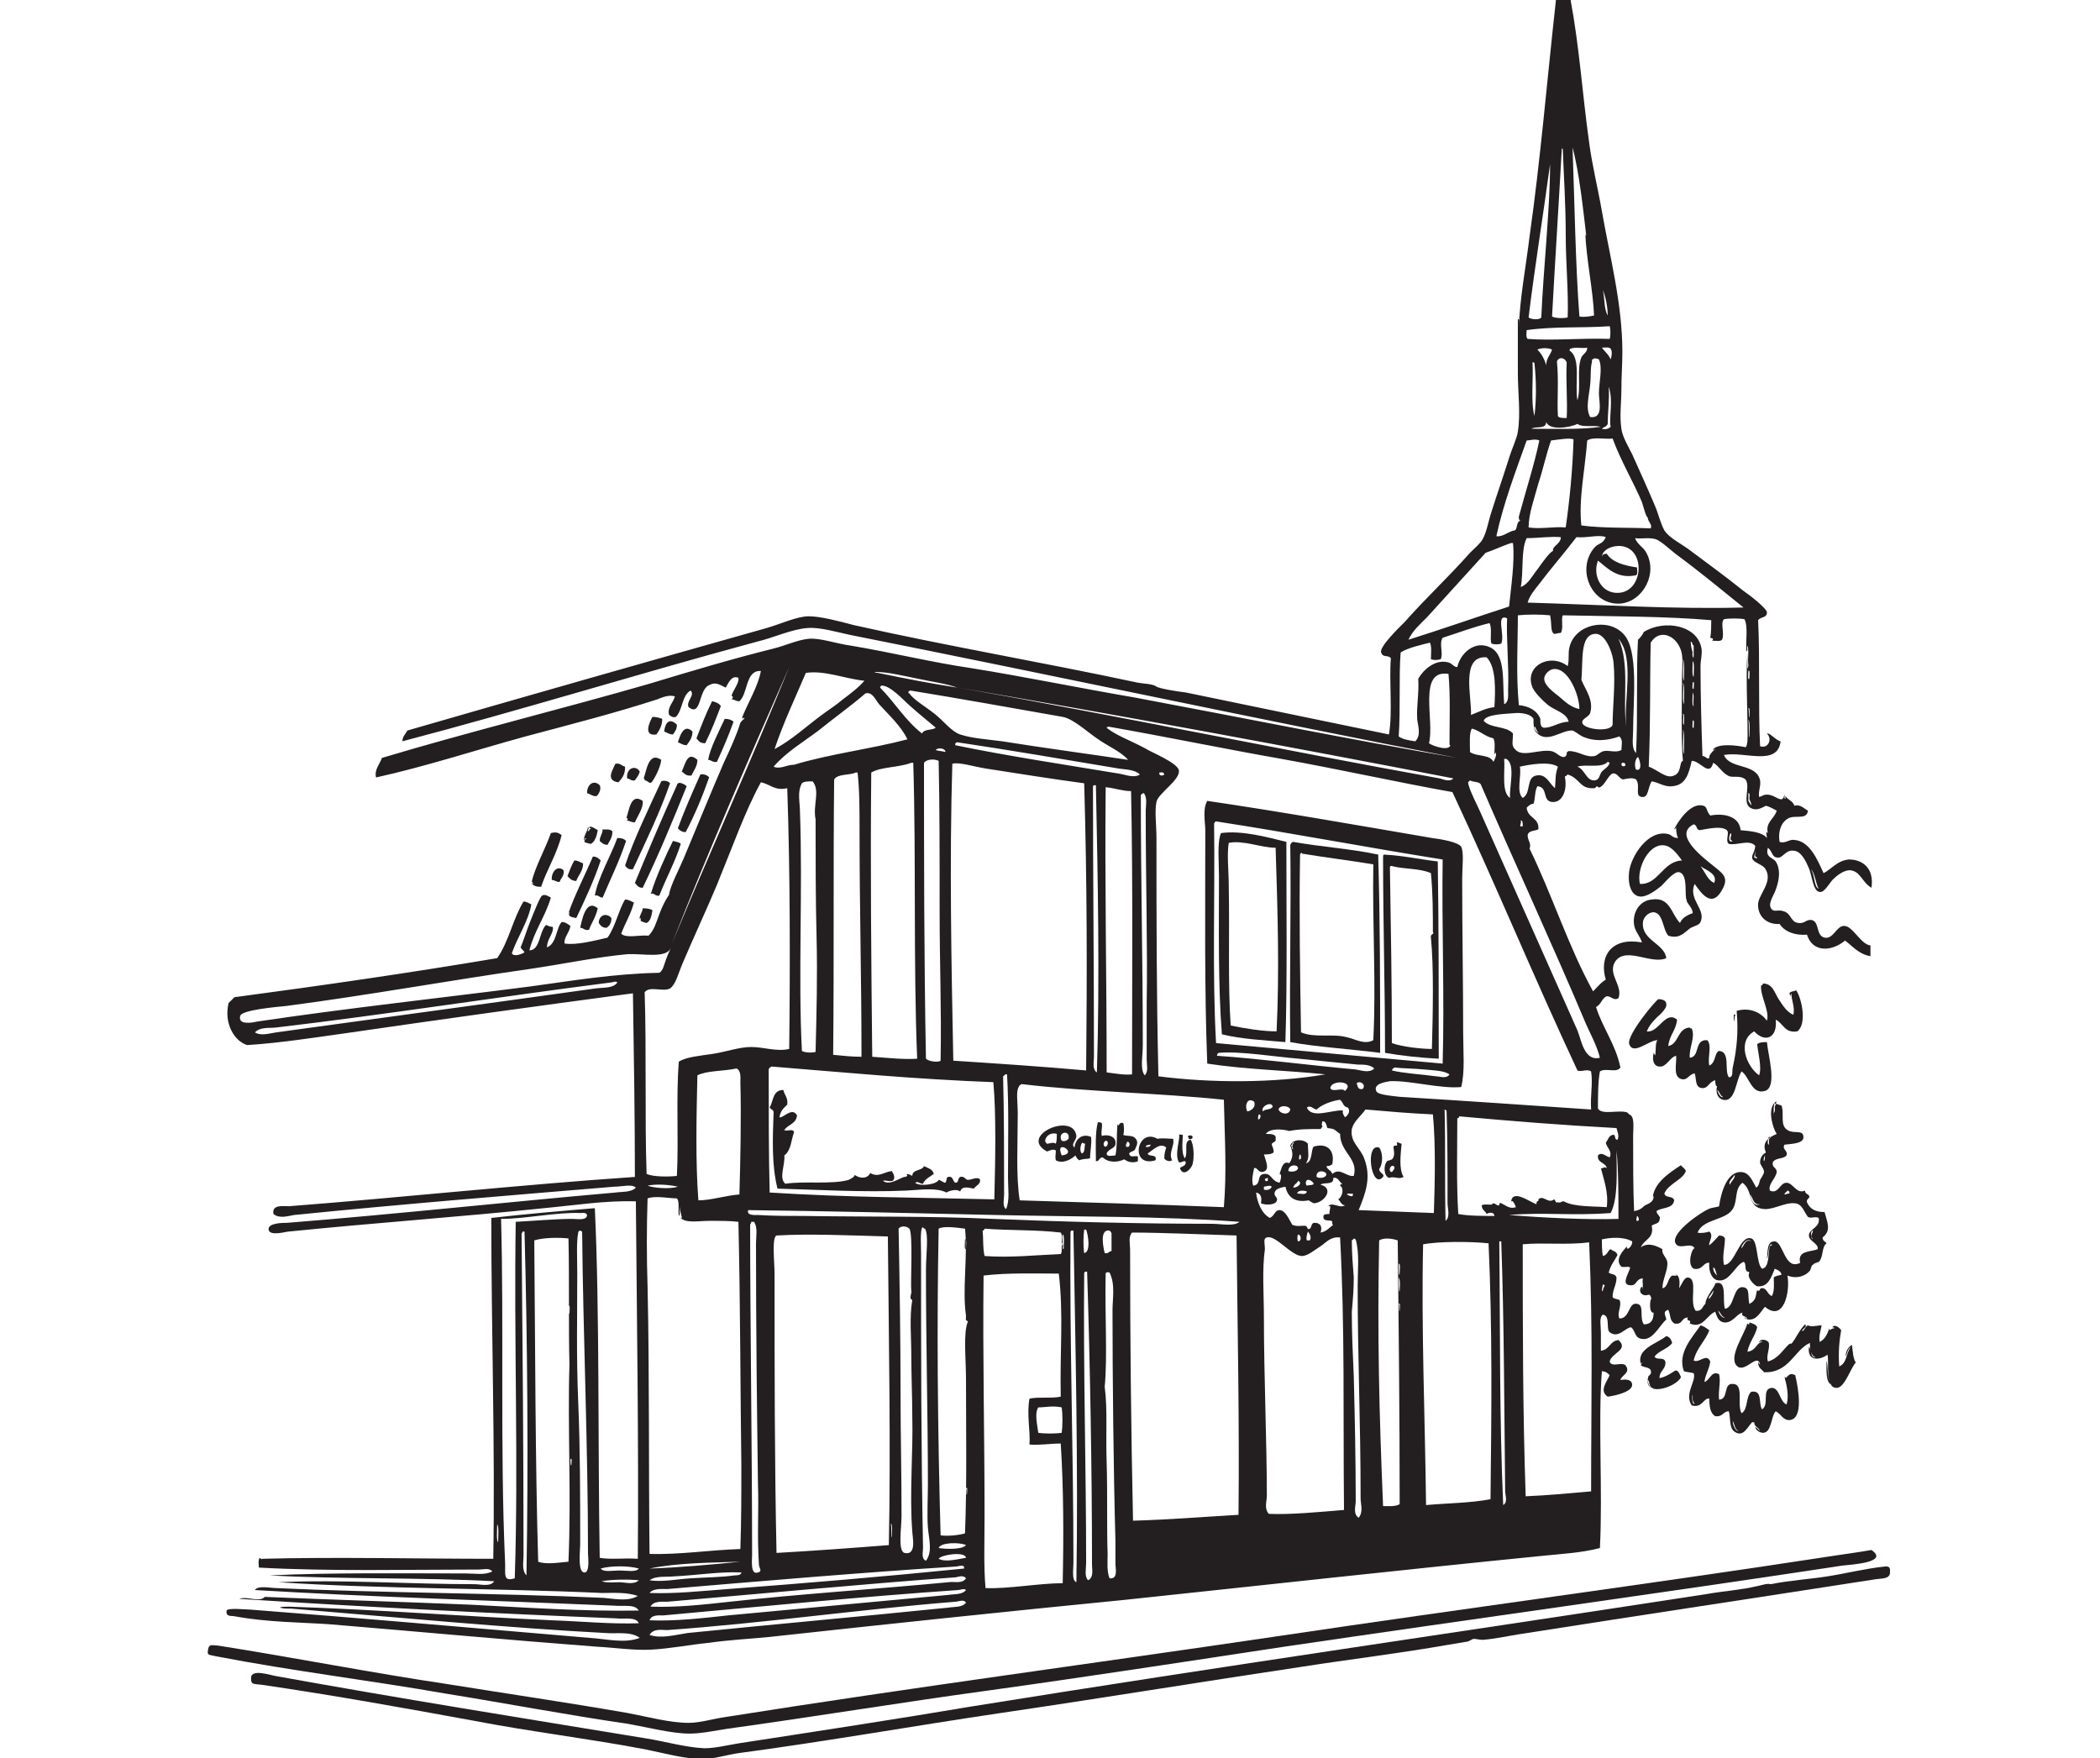 <?xml version="1.0" encoding="utf-8"?>
<!-- Generator: Adobe Illustrator 21.1.0, SVG Export Plug-In . SVG Version: 6.00 Build 0)  -->
<svg version="1.1" id="Laag_1" xmlns="http://www.w3.org/2000/svg" xmlns:xlink="http://www.w3.org/1999/xlink" x="0px" y="0px"
	 viewBox="0 0 215 180" style="enable-background:new 0 0 215 180;" xml:space="preserve">
<style type="text/css">
	.st0{fill-rule:evenodd;clip-rule:evenodd;fill:#231F20;}
</style>
<path class="st0" d="M73.8,72.3c-0.5,1.3-1,2.6-1.6,3.8c-0.6,0-0.7-0.3-0.9-0.5c0.5-1.3,1-2.6,1.6-3.8
	C73.4,71.9,73.7,72.1,73.8,72.3"/>
<path class="st0" d="M75.1,73.9c-0.5,1.4-1.1,2.8-1.7,4.1c-0.4,0.1-0.6-0.2-0.9-0.2c0.2-1.2,1.1-2.9,1.7-4.2
	C74.6,73.6,74.9,73.7,75.1,73.9"/>
<path class="st0" d="M69.3,74.2c0,0.5-0.2,0.7-0.4,1c-0.4,0-0.6-0.2-0.9-0.3C68.1,73.9,68.6,73.5,69.3,74.2"/>
<path class="st0" d="M70.9,74.9c0,0.6-0.3,1-0.6,1.4c-0.4,0-0.6-0.2-0.9-0.3C69.5,75.8,69.9,73.9,70.9,74.9"/>
<path class="st0" d="M71.4,77.8c0,0.7-0.4,1.1-0.6,1.6c-0.6,0.1-0.8-0.3-1-0.4C70.2,78.1,70.4,76.9,71.4,77.8"/>
<path class="st0" d="M65.5,79c-0.1,0.4-0.3,0.6-0.5,0.9c-0.4,0.1-0.5-0.2-0.8-0.2C64.1,78.6,65.1,78.3,65.5,79"/>
<path class="st0" d="M62.7,85.1c0,0.7-0.3,1-0.5,1.4c-0.4,0-0.6-0.2-0.8-0.4c0-0.5,0.3-0.7,0.3-1.2C61.9,85,62.3,84.8,62.7,85.1"/>
<path class="st0" d="M64.1,86.1c-0.7,2.1-1.6,3.9-2.4,5.8c-0.4,0-0.4-0.3-0.8-0.2c0.3-1.8,1.7-4.2,2.3-5.9
	C63.7,85.8,63.9,85.9,64.1,86.1"/>
<path class="st0" d="M66.7,91.3c0.5-1.6,1.5-3.8,2.2-5.2c0.3,0.1,0.6,0.1,0.8,0.3c-0.6,1.9-1.5,3.5-2.2,5.3
	c-0.4,0.1-0.5-0.3-0.9-0.2C66.7,91.3,66.9,91.1,66.7,91.3"/>
<path class="st0" d="M57.7,89.1c0.1,0.6-0.3,0.8-0.4,1.2c-0.4,0-0.5-0.2-0.8-0.2C56.4,89.4,57,88.5,57.7,89.1"/>
<path class="st0" d="M61.2,93c-0.2,0.9-0.6,1.4-0.9,2.2c-0.5,0.1-0.5-0.2-0.9-0.2C59.6,94.1,60,92,61.2,93"/>
<path class="st0" d="M62.6,94c0,0.5-0.2,0.8-0.5,1c-0.4,0-0.6-0.2-0.8-0.5C61.3,93.7,62.1,93.4,62.6,94"/>
<path class="st0" d="M122.1,116.4c0,0.2-0.2,0.3-0.4,0.2c0-0.1,0-0.2-0.1-0.2C121.6,116.2,122.1,116.2,122.1,116.4"/>
<path class="st0" d="M120.1,116.6c0.2,0.7-0.5,1.4-0.1,2.2c-0.3,0.2-0.7,0-0.8-0.2c0-0.5,0.1-0.8,0.2-1.1c-0.6-0.6-1.4,0.3-1.9,0.6
	c0.1,0.4,1,0,0.8,0.7c-2.7,0.8-1.9-3.4,0.2-2.2C119,116.5,119.7,116.6,120.1,116.6 M117.3,117.4c0.2,0.1,0.5,0,0.5-0.2
	C117.5,117.2,117.3,117.3,117.3,117.4"/>
<path class="st0" d="M182.7,81.3v0.4c0.1,0.3,0.1-0.1,0.1-0.2c0.2,0.4,0.8,0.5,0.9,1c0.6-0.2,1,0.3,1.4,0.5
	c-0.1,0.9-1.1,0.5-1.8,0.7c-0.9,0.3-1.3,1.4-1.1,2.5c0.6,0.2,1-0.3,1.5-0.2c1.6,0.1,2.4,2.1,3,3.4c0.8-0.4,1.4-1.3,2.6-1.4
	c1.4,0,2.6,0.9,2.3,2.9c-1-0.6-1.1-1.7-2.2-1.8c-0.7,0-1.4,0.6-1.8,1c-0.5,0.6-0.9,1.4-1.4,1.2c-0.6-0.2-0.7-1.7-1-2.4
	c-0.3-0.7-0.8-1.8-1.6-1.8c-0.8-0.1-1.1,0.8-1.6,0.7c-0.6,0-0.5-0.6-1-1c-0.3,1,0.5,1,0.8,1.4c0.5,0.8,0.4,1.8,0,2.9
	c-0.2,0.6-0.9,1.5-0.4,2c0.2,0.3,0.7,0,1.2,0.2c0.8,0.2,0.7,1.1,1.5,1.2c0.7,0.1,0.8-0.4,1.4-0.3c0.8,0.2,0.4,1.6,1.3,1.8
	c0.9,0.2,1.2-1.2,2-1.2c0.9,0,1.7,1.9,2.7,2v1.1c-1.2-0.2-1.8-1-2.6-1.6c-1.3,1.1-3.3,1.3-3.9-0.6c-1.2,0.1-2.3-0.3-2.8-1.1
	c-1.4,0.1-2.3-0.9-2.2-2.1c0.1-1,1.6-2.3,0.7-3.6c-0.3-0.4-1.2-0.6-1.3-1c-0.1-0.4,0.3-0.7,0.3-1.3c-0.6-0.7-1.9,0-2.7-0.2
	c-0.4-0.3,0.1-1.1-0.2-1.4c-0.6-0.5-2.1-0.1-2.8,0c-0.4-0.1-0.2-0.5-0.6-0.6c-2.2,1.1,1.1,3.5,2.2,4.4c1,0.8,1.4,1.2,0.6,2.5
	c-1,1.6-2,0.2-2.7-0.8c-0.7,1.6,1.2,2.6,0.6,3.9c-0.1,0.3-0.6,0.4-1,0.6c-0.6,0.4-1.1,1.2-2.3,0.8c-0.6-0.7-0.5-2.3-1.5-2.4
	c-0.6,0-1.1,0.6-1.1,1.1c-0.1,1.8,2.2,2.1,2.4,3.6c-1.5,0.7-4.1-1.2-5.2,0.3c-0.9,1.3,0.8,2.5,0.3,3.8c-0.5,0.3-0.7-0.2-1.2-0.2
	c-0.5,0.2-0.6,0.9-1.1,1.1c0.7,2.2,2,3.8,2.5,6.2c-0.4,0.6-1.5,0-2.1,0.4c-0.2,1-0.2,2.7-0.2,3.8c0.4,0.7,2.1,0.1,3,0.4
	c0,0,0.5,0.5,0.2,0.2c0.6,0.2,0.4,1.4,0.4,2.2c0,2.5,0,5.6,0.1,7.7c0.7-0.1,1-0.5,1-0.5c0.2-0.2,1-0.3,1-1c-0.1-0.1-0.1,0.1-0.1,0.2
	c0.1-1.5,1.5-2.5,2.9-3.4c0.1,0.2,0.4,0.3,0.5,0.6c-0.3,0.9-1.8,1.3-2.2,2.3c0.1,0.5,0.9,0.2,1,0.7c-0.1,0.9-1.3,0.7-1.8,1.1
	c0,0.4,0.5,0.5,0.3,0.9c0,0.4-0.6,0.4-0.8,0.6c0.3,1.3-0.8,1.4-1.1,2.2c0.7-0.5,1.5-0.2,2.2,0.2c-0.1,0.5,0.4,0.8,0.5,1.3
	c0.1,0.8-0.5,1.8-0.5,2.7c0.6-0.1,0.5-1,1-1.3c0.3,0,0.7,0.1,0.3-0.1c0.5,0,0.5,0.9,0.4,1.4c0.3-0.4,0.5-1.1,0.9-1.1
	c1.1,0.1,0.1,2.5,0.8,3.4c0.7,0.1,0.7-0.5,1-0.7c0-0.7,1.1-1.9,1-2.1c1.3-0.4,0.7,1.7,1,2.6c1-0.1,0.8-2.4,1.9-2.2
	c0.7,0.1,0.4,0.9,0.6,1.7c0.8-0.4,0.6-0.9,0.8-1.4c0.3,0.2,0.2-0.1,0.4-0.2c0.6-0.1,0.6,0.6,1.1,0.8c0.3-0.5,0.2-1.3,0.2-1.9
	c0.2-0.2,0.6-0.2,0.8-0.3c-0.1-0.4-0.5-0.5-0.7-0.6c-0.4,1-0.7,1.9-1.8,1.8c-0.3-0.1-1.1-0.9-0.8-1.4c-0.1-0.2-0.2,0-0.3-0.2
	c-0.2-0.3,0-0.8-0.3-0.9c-0.8,0.3-1.4,2-2.5,1.9c-0.7,0-1.1-0.9-1-1.8c-0.6-0.1-0.7,0.8-1.6,0.6c-0.7-0.4-0.2-2.1,0.1-2.1
	c-0.4-0.7-1.7,0.3-2-0.6c-0.3-1.1,2.7-3.1,3.4-3.4c0.4-0.2,1-0.2,1.1-0.3c0.2-1.4,0.8-3.5,2.2-3.5c0.9,0,1.2,0.9,1.6,1.6
	c0.3-0.2,0.3-0.5,0.4-0.8c0.1-0.2,0.4-0.6,0.4-0.8c0-0.4-0.4-0.7-0.4-1c0-0.4,0.2-0.8,0.6-1c-0.5-1.1,0.4-1.6,1.1-1.9
	c-0.4-0.6-0.9-2.3-0.3-3.1c0.3,0,0.5,0.1,0.8,0.2c0.3,0.9-0.2,2,0.6,2.5c0.6,0.4,1.4,0,1.6,0.5c0.3,0.9-1.1,0.9-1.9,1
	c-0.3,0.5,0.4,0.6,0.2,1.1c-0.3,0.4-1.1,0.2-1.4,0.7c-0.1,0.6,0.4,0.5,0.4,1c-0.1,0.7-0.9,1.2-0.7,1.9c0.9,0.4,1-0.8,1.7-0.8
	c0.7,0,1,1.2,1.9,0.8c0,0.3,0.2,0.3,0.4,0.5c0.2,0.3-0.3,0.3-0.2,0.7c0.3,0.7,0.9,1,1.8,1c0.3,1.1,0.7,1.9-0.2,2.6
	c0,0.4,0.3,0.4,0.4,0.6c-0.5,0.4-0.3,1.2-0.7,1.8c-0.1,0.2-0.4,0.1-0.7,0.4c-0.2,0.1-0.2,0.5-0.3,0.6c-0.4,0.5-1.3,0.9-2.3,0.5
	c0.3,1.7-0.4,4.8-2.3,3.2c-0.4,0.4-0.8,1.4-1.7,1.3c-0.1,0-0.6-0.2-0.3-0.2c0,0.1,0.1,0.1,0.2,0.1c-0.2-0.3-0.7-0.2-0.5-0.6
	c-0.6,0.1-1,1.1-1.9,1c-0.6-0.1-0.7-0.6-0.9-1.1c-0.9,0.4-1.3,1.8-2.6,1.2c0.2-0.5-0.4-0.1-0.2-0.6c-0.7,0-0.5,0.8-1.4,0.6
	c-0.5-0.4-0.3-0.7-0.6-1.4c-0.6,0.2-0.3,0.5-0.2,1c-0.7,0.6-1.3,2-2.3,2c-1,0-0.8-0.8-1.3-1.2c-0.6,0-1.3,1.2-2.2,0.5
	c-0.4-0.3,0.1-1.7-0.7-1.8c-0.4,0.3-0.2,1.1-0.2,1.8v1.9c0.9-0.1,0.9-1,1.8-1.1c1.1,1-0.7,1.3-0.9,2.2c0.2,0.7,1.4-0.1,1.7,0.5
	c0.4,0.7-0.5,0.9-0.6,1.4c0.5-0.1,1.2-0.1,1.2,0.5c0,0.7-1.7,1.1-2.5,1.2c-0.9-0.6-0.1-1.5,0.2-2.2c-0.2-0.2-0.4-0.4-0.8-0.4
	c-0.4,5.3,0.1,12.2-0.2,18.1c-1.9,0.5-4,0.6-5.9,0.8c-14.1,1.4-28.5,3-42.7,4.5c-12.2,1.2-24.5,2.5-36.4,3.8c-2,0.2-4.1,0.3-6.2,0.6
	c-2,0.2-4,0.6-5.9,0.7c-1.8,0.1-3.7-0.2-5.6-0.3c-9.2-0.7-17.8-1.5-27.4-2.3c-3-0.2-6.3-0.2-9.6-0.8c-0.4-0.1-1,0.1-0.9-0.6
	c0.1-0.3,2-0.1,2.4-0.1c11.7,0.9,23,1.9,34.8,2.9c1.7,0.1,3.5,0.6,5.1,0c-0.9-0.7-2.4-0.4-3.5-0.5c-9.6-0.5-21.3-1.6-32.2-2.5
	c-0.4,0-0.9,0-1.1-0.1c-0.1-0.1,0.7-0.1,0.9-0.1c9,0.3,18,1,27,1.4c2.9,0.1,5.9,0.4,8.8,0.3c-0.3-0.7-1.5-0.4-2.3-0.5
	c-12.5-0.5-26.4-1.2-38.6-2c0.8-0.3,2.1,0.4,2.6-0.2c7,0.3,14,0.5,21.1,0.8c5.8,0.3,11.6,0.7,17.2,0.6c-0.4-0.7-1.6-0.4-2.5-0.5
	c-11.8-0.5-25.1-0.9-36.8-1.6c0.3-0.5,1.6-0.2,2.2-0.2c10.8,0.5,22.5,0.5,33.5,1c1.2,0.1,2.5,0.4,3.5-0.2c-1.2-0.4-2.4-0.3-3.7-0.3
	c-10.8-0.5-22.4-0.4-33.1-1.1c6.3-0.3,13.5,0.2,20.1,0.2c0.6,0,1.6,0.3,2-0.3c-7.3-0.4-15.9-0.2-23-0.6c6.3-0.3,13.4-0.2,20.1-0.2
	c0.9,0,1.9,0.2,2.7-0.2c-0.3-0.4-0.9-0.2-1.3-0.2c-7.3,0-15.4,0.2-22.6-0.2c0-0.3-0.1-0.8,0.1-1c0,0.1,0.4,0.2,0.2,0.1
	c7.3-0.2,16.2,0,23.7,0c0.2-11.3-0.2-23.3-0.2-34.9c3.5-0.4,7-0.7,10.6-1c0.5,10.6,0.3,24.5,0.5,35.8c1.1,0.2,2.6,0,3.9,0.1
	c0.1-11.5-0.1-24.9-0.2-36.6c-3.1-0.1-6.2,0.4-9.4,0.7c-8.7,0.9-17.3,1.5-26.2,2.4c-0.2,0-1.9,0.5-2-0.2c-0.1-0.7,1.5-0.7,1.9-0.7
	c11.3-0.9,22.2-2.1,33.6-3.1c0.7-0.1,1.6,0,2.1-0.5c-0.4-0.4-1.4-0.1-2.2-0.1c-10.8,0.9-21.9,1.8-32.8,2.9c-0.6,0.1-1.5,0.4-2.1-0.1
	c-0.2-1,1-0.8,1.6-0.8c11.6-0.9,23.7-2.2,35.4-3c0-6-0.1-12.3-0.2-18.8c-9.8,1.3-19.9,2.7-29.5,4.1c-2.9,0.4-6.7,1-10,1.2
	c-1.3-0.4-2.4-2.2-1.9-4.3c0.2-0.2,0.4-0.4,0.6-0.6c9-1.2,18-2.5,26.9-4c1.2-1.7,1.6-4,2.7-5.8c0.3,0,0.6,0.2,0.8,0.3
	c-0.3,1.7-1.4,3.3-2,5c0.2,0.4,1,0.1,1.3-0.1c-0.1-0.2-0.3-0.3-0.4-0.5c0.3-0.7,0.6-1.7,1-2.7c0.4-1,1-2.5,1.2-2.6
	c0.3-0.2,0.7,0.1,0.9,0.2c-0.6,2-1.7,3.4-2.2,5.4c1.1,0,1-1.9,1.7-2.6c0.2,0.1,0.5,0.2,0.7,0.2c0.1,0.7-0.6,1.2-0.6,2.1
	c1-0.4,0.9-1.9,1.5-2.6c0.4,0,0.6,0.2,0.9,0.4c-0.1,0.7-0.7,1.2-0.6,1.8c1.2,0.2,3.1-0.3,4.4-0.6c0.8-1.1,1.2-3,1.8-3.9
	c0.4,0,0.6,0.2,0.9,0.3c-0.3,1.2-0.9,2.1-1.3,3.2c0.5,0.5,1.9,0.1,2.8,0.2c0.6-0.6,0.8-1.4,1.1-2.2c0.3-0.8,0.6-1.4,1-2
	c0.1-0.9,1.1-2.7,1.7-4.2c1.3-3.1,2.6-6.3,3.9-9.3c0.7-1.5,1.3-2.8,1.7-4.1c0.1-0.1,0.2-0.3,0.4-0.4c0-0.4-0.2,0.3-0.2-0.2
	c0.6-1.5,1.6-3.1,1.9-4.7c-1.6-0.1-1.3,2.3-2.2,3.1c-0.4,0-0.5-0.2-0.8-0.2c0.3-0.3,0-0.3,0-0.4c0.2-0.6,0.8-1.3,0.7-1.8
	c-0.7-0.3-1,0.5-1.3,1c-0.8-0.4-1.1-0.6-1.8-0.2c-1,0.6-0.7,3.2-2,2.2c-0.3-0.6,0.7-1.2,0.2-1.7c-0.9,0.5-0.8,2-1.5,2.7
	c-0.4,0.1-0.5-0.1-0.7-0.2c-0.2-0.8,0.4-1.2,0.6-1.9c-0.6-0.2-1.3,0.1-1.8,0.3c-4.3,1.4-9,2.6-13.5,3.8c-5.1,1.4-10.3,3.1-15.3,4.2
	c-0.2-0.8,0.4-1.4,0.6-2c9-2.7,18.4-5,27.4-7.6c4.3-1.3,8.3-2.5,12.7-3.6c1.2-0.3,2.5-0.9,3.6-1c1.2-0.1,2.8,0.5,4.3,0.7
	c4.2,0.7,8.2,1.7,12.3,2.3c5.6,0.9,11.4,2.1,16.7,3c10.7,2,22,4.3,33.1,6.2C129,73.7,108.1,69.2,87,65c-1.4-0.3-3.1-0.8-4.3-0.7
	c-1.6,0.1-3.5,1-5.2,1.4c-12.2,3.3-24.1,7-36.3,10.2c0-0.5,0.3-0.7,0.5-1.1c12.1-3.5,24.4-7,36.8-10.5c1.4-0.4,3.1-1.2,4.3-1.2
	c1.2,0,3.1,0.5,4.6,0.9c9.8,2.2,19.3,3.8,29.1,5.9c0.5,0.1,1.5,0.1,1.9,0.4c0.3,0.2,2.1,0.5,3,0.6c6.8,1.4,14,2.9,20.8,4.3
	c0.4-2.3,0-5.5,0.2-7.8c-0.3-0.4-0.8,0-1-0.6c-0.2-0.6,2-2.7,2.4-3.1c2.3-2.6,4.4-4.5,6.7-7.1c0.4-0.4,1.1-1,1.3-1.4
	c0.4-0.7,0.6-1.9,0.9-2.8c0.6-1.9,1.2-3.6,1.8-5.5c0.3-1,0.8-2,0.9-2.7c0.3-1.9,0-4,0-6c0-1.8,0-3.6,0-5.5c0.2-0.2,0.1,0.6,0.1,0.9
	c0.1-3.1,0.7-6.1,1.1-9.4c1.1-7.7,1.8-16.1,2.7-24.2c0.5-0.1,1-0.2,1.5,0c0.9,4.8,1.2,9.6,1.9,14.6c0.3,2.3,0.9,4.7,1.3,7
	c0.8,4.6,2.1,9.5,2.1,14.4c0,1.3-0.1,2.6-0.1,3.9c0,1.3-0.2,2.7,0,4c0.1,0.8,0.7,1.8,1.1,2.6c0.8,1.8,1.5,3.3,2.3,5.2
	c0.4,0.9,0.6,1.9,1,2.6c0.5,0.8,1.8,1.4,2.7,2.1c2,1.5,3.4,2.5,5.4,4.1c0.6,0.4,2.4,1.8,2.4,2.2c0,0.6-0.6,0.4-0.9,0.8
	c0.2,4,0,8.9,0.2,12.9c0.8,0.3,1.3-0.7,0.7-1.3c0.3-0.1,0.9,0.7,1.4,0.8c-0.3,2.6-3.7,1-5.8,1.4c0.6,1.5,3.3,0.8,3.7,2.6
	c0.1,0.6-0.2,1.1-0.1,1.7c0.4-0.1,0.4-0.2,0.5-0.2C181.7,81.1,182.5,82.6,182.7,81.3 M185.4,89c0.4,0.5,0.3,1.8,0.8,2
	C185.9,90.5,185.8,89.3,185.4,89 M177.4,86.1c-0.5-0.1,0-0.6-0.2-0.8C177,85.5,176.9,86.4,177.4,86.1 M175,133
	c0.1-0.2,0.5-0.6,0.4-0.9C175.3,132.5,174.8,132.8,175,133 M175.4,129.8c0,0.4,0.2,0.6,0.4,0.8C175.7,130.4,175.6,129.7,175.4,129.8
	 M181.6,114.2c-0.1-0.3,0.2-0.2,0.1-0.9c0.1-0.1,0.1-0.4,0.2-0.5C181.5,112.7,181.6,114,181.6,114.2 M176.6,134.9
	c-0.4-0.1-0.4-0.5-0.7-0.7C176,134.5,176.3,135,176.6,134.9 M162.4,24.1c-0.3-2.5-0.7-6.4-1.4-9c0.2,5.4,0.3,12.1,0.7,17.3
	c0.4,0.1,1.1,0,1.5-0.1c-0.1-2.6-0.8-5.8-0.9-8.5V24.1z M158.9,32.4c0.3,0.2,1.2,0.2,1.6,0.1c0.1-2.5-0.2-5.5-0.2-8.5
	c0-3-0.2-6-0.3-8.7c0,0,0-0.1-0.1-0.1C159.6,20.7,159.2,26.9,158.9,32.4 M156.5,32.5c0.2,0.2,1.1,0.3,1.3,0
	c0.2-4.8,0.9-11.2,0.9-15.7C158,22,157.1,27.5,156.5,32.5 M164.6,32.3c0-0.8-0.2-1.9-0.5-2.6C164.3,30.5,164.2,31.6,164.6,32.3
	 M156.3,33.8c0,0.3-0.1,0.7,0.1,0.9c2.6,0.2,5.5-0.1,8.4,0c0.1-0.3,0.1-1,0-1.3C162,33.6,159.1,33.4,156.3,33.8 M160.8,35.7
	c-0.1,0-0.1,0.1-0.1,0.2c1.2,0.8,0.5,3.4,0.8,5.1c0.4-1.4-0.1-3.2,0.4-4.4c0.2-0.4,0.6-0.5,0.6-1C162,35.7,161.3,35.5,160.8,35.7
	 M164.9,36.8c0.1-0.3,0.2-0.8,0-1.1c-0.2-0.2-0.6-0.1-0.9-0.1C164.3,36,164.7,36.3,164.9,36.8 M157.4,35.8c0.4,0.4,0.7,0.9,0.9,1.6
	c0-0.7,0.4-1,0.6-1.6C158.6,35.6,157.7,35.6,157.4,35.8 M160.4,37.1c-0.2-0.5-0.8-0.6-1-0.1c0.2,2,0,3.9,0.1,5.6
	c0.1,0.2,0.5,0.2,0.9,0.2C160.5,41.1,160.3,39,160.4,37.1 M163.2,36.7c-0.1,0.1-0.3,0.1-0.2,0.3c-0.2,0.7-0.1,1.5-0.2,2.4
	c-0.1,1.1-0.5,2.4,0,3.3c1.4,0.2,0.9-1.6,0.9-2.4c0-1.2,0.4-2.6,0-3.5C163.5,36.7,163.4,36.7,163.2,36.7 M157.1,42.6
	c0.2-1.8,0.2-3.5,0-5.4c0-0.1-0.1-0.1-0.2-0.1C157,38.9,156.7,41.1,157.1,42.6 M164.6,43.4c-0.1,0.3-0.4,0.3-0.6,0.5
	c0.4,0.1,0.7,0,0.9-0.2c-0.2-0.9,0.3-2.7-0.2-4.1C164.8,40.9,164.6,42.1,164.6,43.4 M156.8,43.9c2.5,0,5,0.1,7.1-0.2
	c-0.8-0.2-1.9,0.1-2.4-0.3c-0.8,0.4-2.9,0.7-3.2-0.2C158.3,44,157.2,43.6,156.8,43.9 M158.8,45.1c-0.5,1.4-0.8,2.9-1.3,4.4
	c-0.4,1.5-1,3.1-1,4.5c1.2,0.2,2.5-0.1,3.8,0c0.4-2.8,0.7-5.8,0.8-9C160.8,44.8,159.6,45,158.8,45.1 M168.7,53
	c-0.2-0.1-0.4-1-0.6-1.6c-0.8-1.9-2.2-4.3-3-6.5c-0.8,0.1-2-0.2-2.6,0.2c-0.2,2.8-0.9,6-0.6,8.7c2.2,0.3,4.9,0.2,7.1,0.3
	C169.2,53.7,168.7,53.4,168.7,53 M156.3,45.1c-1.1,3.1-2.4,6.5-3.1,9.8c0.7,0.1,1.2-0.5,1.9-0.6c0.3-0.2,0.1-0.9,0.6-1
	c-0.2,0-0.2-0.2-0.2-0.4c0.7-2.6,1.6-5.4,2.1-7.8C157.2,44.9,156.6,45.1,156.3,45.1 M157.4,58.3c0.5-0.7,1.2-1.7,1.6-1.9
	c-0.1-0.5,0.8-0.7,0.8-1.4c-1-0.1-2.3,0.1-3.5,0.1c-0.6,1.2-0.3,3.4-0.6,5C156.5,59.8,156.9,58.9,157.4,58.3 M161.4,55
	c-1.3,1.7-2.7,3.3-3.9,4.9c-0.4,0.5-0.9,1.1-1.1,1.8c7.1,0.2,15.2,0.7,22.1,0.5c-2.1-1.7-4.4-3.6-6.7-5.3c-0.7-0.5-1.7-1.5-2.3-1.7
	c-0.8-0.2-1.4,0-2.1-0.1c0.2,0.6,0.8,0.9,1.1,1.4c1.3,2.2-0.3,5.1-2.6,5.3c-3,0.2-4.6-3.6-2.6-5.8c0.4-0.4,0.8-0.3,1.1-1
	C163.7,54.7,162.6,55.1,161.4,55 M152.1,56.6c-2,2.2-4,4.4-6,6.6c-0.7,0.7-1.5,1.4-1.9,2.3c3.5-1.1,6.9-2.3,10.3-3.4
	c0.2-2,0.6-4.6,0.4-6.5h-0.2C153.8,55.9,153,56.3,152.1,56.6 M165.7,60.7c2.4-0.1,2.8-4,0.7-4.7c-0.9-0.3-2.3,0.1-2.4,1
	c0.1-0.3,0.3-0.3,0.5-0.3c0.6,0.9,1.8,1.2,3.1,1.4c0,0.3,0.1,0.7-0.1,0.8c-1.9,0.4-2.9-0.7-3.9-1.5C163,59,164,60.8,165.7,60.7
	 M175.4,76.7c0.6-0.6,2.3-0.4,3.3-0.2c0.2,0,0.2-1,0.2-0.4c0.1-1.8-0.2-6.5,0-9.3v1v0.5c0,0.3,0.1,0,0.1-0.2c-0.1-0.6,0.1-1.5-0.1-2
	c-0.1,0.2,0.1,0.5-0.1,0.6c-0.1-1.1,0.2-2.5-0.2-3.3c-0.5-0.1-1.6-0.1-2.1,0c-0.4,0.4,0.1,1.5-0.2,2.1c-0.2,0.2-0.6,0.1-1,0.1
	c0.2-0.3,0-0.2-0.2-0.3c0.1-0.5,0.1-1.4,0.1-1.8c-4.4-0.4-10.7-0.4-15.2-0.5c-0.2,0.4,0.1,1.3-0.2,1.8c-0.3,0-0.4,0.1-0.7,0.1
	c-0.4-0.3-0.2-1-0.4-1.9c-0.9-0.1-2.4-0.1-3.3,0c0,2.9-0.2,6,0.1,9.2c1.1,0.1,1.9,0.6,2.2,1.4c0,0.4,0,0.8,0.3,0.9
	c0.8,0.1,1.6-0.6,2.6-0.6c-0.2-0.9-1.3-1.1-2.1-1.7c-0.6-0.5-1.3-1.2-1.6-1.8c-0.9-2.2,1.8-3.6,3.6-2.2c0.2-0.7,0-1.3,0.2-2
	c0.6-2.3,3.9-3,5.5-1.3c1.6,1.6,1,6.8,1,9.9c0,0.8-0.2,1.8,0.3,2.3c0.2-3.8,0-8.3,0.2-11.6c0.3-0.3,0.4-0.4,0.6-0.8
	c2.1-1.3,5.5-0.7,5.9,1.7c0.1,0.5-0.1,1.2-0.1,1.8c0,2.9,0.1,6.4,0.2,9.2c0.3,0,0.5,0.4,0.7,0.2c-0.1-0.4,0.8-1,0.5-0.9
	C175.7,76.6,175.5,77,175.4,76.7 M153.7,65.9c-0.3,0.1-0.7,0.1-1,0c-0.2-0.5,0.1-1.5-0.2-2.1c-1.7,0.4-3.2,1-4.8,1.5
	c-0.4,0.6,0.1,1.6-0.2,2.2c-0.4,0.1-0.7,0.1-1,0c0-0.5,0.1-1.3-0.1-1.7c-0.8,0.2-2.2,0.5-3,1c-0.2,2.4,0,5.8-0.2,8.6
	c0.4,0.3,1,0.4,1.7,0.5c0.6-0.6,0.3-1.5,0.2-2.2c-0.1-1.4,0.2-2.7,0.1-4.2c0.5-0.9,1.7-2,3-1.7c0.5,0.1,0.6,0.5,1,0.5
	c0.3-1.4,1.8-2.8,3.4-2c1.6,0.8,1.2,3.6,1.4,5.8c0.5-0.2,0.4-1,0.4-1.4c0.1-2.6-0.2-5.3-0.1-7.4C153.1,62.8,154.1,65,153.7,65.9
	 M162.8,73c-0.1,0.4-0.9,0.6-0.8,1c0.1,0.7,2.9,1,3.1,0.2c0-1.8,0.3-4.2,0.1-6.3c-0.1-1.2-0.9-3.1-1.9-3c-1.6,0.1-1.2,2.9-1.4,4.7
	C162.3,70.6,163.2,71.7,162.8,73 M171.4,79.4c0.8-0.3,0.5-1.4,0.9-1.5c-0.2-1.9-0.1-5.9-0.1-8.3c0-0.9,0.1-1.9,0-2.6
	c-0.3-1.8-2.2-2.8-3.2-1.2c-0.1,4.1,0,8-0.2,12.7C169.7,78.8,170.6,79.8,171.4,79.4 M166.5,74.4c-0.3-2.7,0.9-7-0.8-9
	C166.9,68,166.1,71.7,166.5,74.4 M173.3,66.8c-0.1,0.2,0.1,0.9,0.1,0.3v-1c-0.2-0.1-0.1-0.4-0.3-0.4
	C173.1,66.1,173.2,66.5,173.3,66.8 M152.2,67.3c-2.7-0.2-1.5,4.1-1.6,5.9c0.8-0.3,1.5-0.7,2.4-0.8C153.1,70.7,153.2,68.3,152.2,67.3
	 M172.4,69.7c0-0.6,0.1-1.9-0.1-2.2C172.4,68.2,172.2,69.4,172.4,69.7 M173.4,69.3c0-0.5,0.1-1.5-0.1-1.6
	C173.3,68.2,173.2,69.2,173.4,69.3 M68.8,96.6c3.9-9.4,8.2-18.9,12-28.3C76.7,77.6,72.5,87.2,68.8,96.6 M159.1,68.5
	c-0.4,0-1,0.5-1,1c0,0.7,1,1.4,1.5,1.8c0.7,0.6,1.2,1.1,2.1,1.3C161.7,71.2,160.6,68.4,159.1,68.5 M179.1,69.5c0-0.2,0.1-1-0.1-0.8
	C179,68.9,178.9,69.7,179.1,69.5 M82.5,68.9c-1.1,2.6-2.3,5.1-3.2,7.8c1.7-0.9,3.1-2.2,4.7-3.4c0.8-0.6,1.6-1.1,2.3-1.7
	c0.8-0.6,1.6-1.2,2.2-1.9C86.5,69.5,84.4,68.6,82.5,68.9 M94,69.5c-1.5-0.3-3.1-0.7-4.3-0.7c-0.4,0,0.1,0.1,0.2,0.1
	c2.9,0.6,5.5,1.1,8.1,1.5C96.9,70,95.4,69.8,94,69.5 M146.3,76.1c0.4,0.3,2.2,0.9,2.2,0.1c0,0.1-0.1,0.2-0.1,0
	c0-2.4,0.1-4.9-0.1-7.2C145.1,68.5,146.9,73.8,146.3,76.1 M173.4,70.5c0-0.2,0.1-0.9-0.1-0.6C173.3,70,173.2,70.7,173.4,70.5
	 M172.4,72.1c0-0.6,0.1-1.9-0.1-2.2C172.4,70.6,172.2,71.8,172.4,72.1 M93.2,72.3c-0.7-0.6-2.1-2.2-3-2.1c0,0.1-0.1,0.1-0.1,0.2
	c1.5,1.5,2.6,3.4,4.3,4.7c0.2-0.5,1.1-0.3,1.4-0.6C95.1,73.9,94.2,73.2,93.2,72.3 M147.4,79.7c0.4,0.1,1,0.4,1.4,0
	c-16.5-3.2-33.8-6.4-50.7-9.3C114.5,73.3,131.3,76.8,147.4,79.7 M112.3,75.6c-0.9-0.6-2.4-2-3.5-2.2c-5.1-0.9-10.7-1.9-15.6-2.7
	c-0.1,0-0.1,0.1-0.2,0.1c0,0.1,0,0.2,0.1,0.2c0.5,0.7,1.6,1.3,2.6,2.1c0.9,0.7,1.7,1.8,2.6,2.1c1.2,0.4,2.8,0.5,4.3,0.7
	c4.4,0.7,8.9,1.3,12.9,1.9C114.7,76.9,113.4,76.4,112.3,75.6 M90,72.1c-0.4-0.5-0.7-1.3-1.4-1.1c-1.5,1.3-3.2,2.5-4.8,3.8
	c-1.6,1.2-3.3,2.2-4.6,3.7c0.7,0.3,1.3-0.2,2.1-0.2c3.6-1.1,7.8-1.6,11.6-2.6C92.3,74.4,91,73.2,90,72.1 M173.4,72.3
	c-0.1-0.6,0.1-1-0.1-1.4C173.3,71.4,173.2,72.3,173.4,72.3 M179.1,73.4c0-0.2,0.1-1-0.1-0.9C179.1,72.8,179,73.6,179.1,73.4
	 M172.4,74.2c0-0.3,0.1-1.2-0.1-1.1C172.4,73.4,172.2,74.2,172.4,74.2 M162,75.4c-0.4-0.2-0.7-0.5-1-0.6c-1.1-0.1-2.6,1.4-3.7,0.2
	c-0.3-0.3-0.3-0.8-0.3-1.4c-0.3-0.5-1.1-0.6-1.7-0.6c-1.1,0.1-3.2,0.1-3.4,0.8c0.7,0.8,2.3,0.5,3,1.3c0,0.8-0.2,1.2,0.2,1.6
	c0.7,0.9,2.4,0,3.7,0.2c0.6,0.1,0.9,0.7,1.4,0.6c0.4-0.3,0-0.4,0.4-0.6c1.1,0,1.7,0.7,2.7,0.5c0.3-0.1,0.5-0.4,0.9-0.5
	c0.6-0.1,1.2,0.2,1.8-0.1c0-0.5,0.2-1-0.2-1.4C164.7,75.8,163.3,76,162,75.4 M173.4,74.5c0-0.2,0.1-0.9-0.1-0.7
	C173.3,74,173.2,74.7,173.4,74.5 M179.1,75.5c0-0.5,0.1-1.6-0.1-1.8C179.1,74.3,179,75.4,179.1,75.5 M113.4,74.6
	c1.1,0.8,2.1,1.1,3.8,2c0.6,0.4,3.4,1.5,3.5,2.3c0.1,1-2.1,2.3-2.3,3.2c-0.2,1,0,2.4,0,3.7c0,8.2,0,16,0.2,24.4
	c5.4,0.7,11.9,0.7,17.1-0.2c-3.9-0.4-8.2-0.5-12.1-1.1c-0.3-7.7-0.2-16-0.2-23.8c0-1-0.3-2.2,0.2-3.1c7.5,1.1,15.4,2.5,23,3.8
	c0.8,0.1,2.7,0.4,3,0.9c0.3,0.6,0.1,2.1,0.1,3.2c0,5.6,0.1,10.5,0.1,15.8c0,2,0.2,4-0.2,5.6c-2.1,0.2-5.3-0.7-7.3-0.6
	c-0.6,0.1-1.7,0.3-1.4,1c0.1,0.4,1.6,0.5,2.4,0.6c6.5,0.4,13.8,0.9,19.6,1.3c-0.1-1.5,0.2-2.6,0-3.9c-0.4-0.3-1.1,0.1-1.4-0.1
	c-4.4-9.4-8.4-19.1-12.8-28.5c-5.6-1-11.4-2.3-17.5-3.4c-5.7-1-12-2.3-17.7-3.3C113.2,74.5,113.3,74.5,113.4,74.6 M157.5,75
	c-0.2-0.1-0.3-0.7-0.4-0.6C157,74.7,157.6,75.2,157.5,75 M150.5,77c0.7,0.5,2,0.2,2.4,1c0.1-0.2,0.4-0.7,0.2-1c0,0.1,0,0.2-0.1,0.2
	c0-0.5,0.1-1.2-0.1-1.6c-0.9-0.2-1.4-0.8-2.2-1C150.4,75,150.5,76.1,150.5,77 M172.4,77.2c0-0.8,0.1-2.1-0.1-2.5
	C172.4,75.5,172.2,76.9,172.4,77.2 M114.6,78.7c-5.4-0.9-11.2-1.9-16.6-2.7c-0.1,0-0.1,0.1-0.2,0.1v0.2c5.3,1.1,11.3,2,16.7,2.9
	c0.7,0.1,1.6,0.5,2.2,0.1C116.2,78.8,115.3,78.8,114.6,78.7 M95.8,76.8c0.3,0.1,0.7,0.1,1,0.2C96.8,76.6,96,76.5,95.8,76.8
	 M167.5,78.8c0.7,0.2,0.4-1,0.2-1.3C167.4,77.7,167.3,78.4,167.5,78.8 M154.6,81.7c-0.1-1.1,0.6-3.5-0.4-4H154
	C154.1,79.1,153.7,81.1,154.6,81.7 M94.6,78.1c0,9.2,0,20.2,0.2,30.3c0.3,0.3,1.3,0.4,1.5,0.2c0.1-5.1-0.1-9.9-0.1-15.4
	c0-5.5,0-11.2-0.1-15.3C95.7,77.7,94.9,77.7,94.6,78.1 M172.7,92.2C172.7,92.2,172.7,92.3,172.7,92.2c-0.3-0.4,0.2-2.7-0.8-2.9
	c-0.5-0.1-1.4,1-1.8,1.4c-0.5,0.4-1.4,1.1-2.1,1.1c-0.9,0-1.4-1.1-1.2-2.6c0.2-1.5,1.9-4.3,4-3.8c0.4,0.1,0.4,0.4,1,0.4
	c-0.2-0.4-0.2-0.9-0.2-1.2c0,0.2-0.1,0.3-0.2,0.3c0.4-0.8,1.7-2.8,3-2.4c0.4,0.1,0.3,0.6,0.7,1c1.6-0.3,3,0.2,3.1,1.5
	c1.1,0.1,2.2,0.2,2.7,0.8c0-0.3-0.2-0.8,0.1-0.5c-0.3-1.1,0.7-1.5,0.9-2.3c-0.4-0.2-0.7-0.4-1.1-0.5c-0.4,0.2-0.9,0.5-1.4,0.3
	c-1.2-0.4-0.1-2.2-0.7-3c-0.5-0.4-1.1-0.2-1.6-0.3c-0.8-0.3-1.1-1.1-1.7-1.4c-0.4,1.5-1.3-0.2-2.2-0.2c-0.3,1.3-0.6,2.5-2,2.6
	c-0.8,0.1-1.4-0.4-2.1-0.5c-0.4,0.6-0.3,1.7-1,1.6c-0.8-0.1-0.1-1.1-0.6-1.8c-0.4-0.2-0.8-0.1-1.3,0c-0.4,0-0.6-0.7-1.1-0.6
	c-0.4,0.1-0.8,1.2-1.3,1.4c-0.1,0.1-0.3-0.1-0.3-0.1c-0.2,0.1-0.1,0.2-0.3,0.2c-1.5,0.1-1.4-1-2.7-1.4c-0.1,0.1-0.2,0.2-0.3,0.2
	c0.3,1.3-0.2,2.8-1.4,2.6c-0.9-0.2-0.3-1.5-1.4-1.6c-0.3,0.5-0.2,1.3-0.4,1.8c-0.3,0-0.5,0.2-0.7,0.4c0.1,1.1,1.3,1,1.2,2.2
	c-0.3,0.2-1,0.1-1.1,0.6c0,0.6,0.4,0.8,0.2,1.4c2.3,4.7,4,10.1,6.5,14.6c0.4-0.4,0.8-0.9,1.3-1.2c-0.7-2.3,0.5-4.4,3.7-3.8
	c-0.2-0.7-0.7-1.1-0.8-1.8c-0.2-1.3,0.6-2.5,1.8-2.6c1.9-0.3,2,1.5,2.9,2.4c0.2-0.5,0.7-0.8,1.3-1C173.3,92.9,172.6,92.4,172.7,92.2
	 M164.6,78c-0.6,0.7-2.3,0.2-3.1,0.5c0.8,0.3,0.9,1.5,1.8,1.4c0.5-0.1,0.4-0.5,0.7-0.9c0.3-0.3,0.7-0.5,0.8-0.9
	C164.7,78.1,164.7,78,164.6,78 M101,78.7c-1.3-0.2-2.8-0.7-3.5-0.5c-0.3,10-0.1,20.4,0.1,30.4c4.6,0.3,9.1,0.6,13.6,1
	c0.1-10.1,0.1-19.1-0.2-29.4C108,79.8,104.2,79.2,101,78.7 M166,78.2c0,0.3,0.2,0.3,0.4,0.2C166.5,78.1,166.1,78,166,78.2
	 M89.2,79.1c-0.1,9.2,0,19.7,0.1,29.1c1.5,0.1,3.2,0.3,4.6,0.2c-0.4-9.8-0.1-20.6-0.4-30.3h-0.2C92,78.6,90.2,78.5,89.2,79.1
	 M159.5,78.5c-0.9-0.6-3-0.2-3.9,0c0.2,0.9-0.4,2.6,0.3,3.2c0.9-0.5,0.3-2.1,1.4-2.3c1-0.2,1.3,0.8,1.9,1.3
	C159.3,79.6,159.2,79.4,159.5,78.5 M118.7,79.1c-0.1,0.3,0.3,0.4,0.5,0.2C119.1,79,119,79.1,118.7,79.1 M85.4,79.8
	c-0.1,9.6,0,17.8-0.1,28.2c1,0.1,1.9,0.2,2.9,0.2c0-8.4-0.2-15-0.2-23.4c0-2,0-3.9-0.2-5.7h-0.2C87,79.4,85.8,79.2,85.4,79.8
	 M150.3,80.1c0.1,0.8,1,2.4,1.5,3.6c3.3,7.4,6.5,14.6,9.7,21.8c0.4,1,0.7,3.2,2.3,2.8c-0.3-1.2-0.9-2.3-1.4-3.4
	c-3.5-8.3-7.4-16.7-10.8-24.6c-0.2-0.3-0.8-0.2-1.1-0.4C150.5,79.9,150.4,80,150.3,80.1 M73.4,90.6c-1,2.4-2.4,5.4-3.5,8
	c-0.4,0.9-0.7,2.2-1.3,2.6c-0.7,0.4-2.1-0.3-2.6,0.4c0.2,5.9,0,12.9,0.2,18.6c0.7,0.3,2.2,0.3,3.1,0.2c0.2-3.7-0.1-8,0.2-11.7
	c0.8-0.5,2.2-0.6,3.5-0.8c1.3-0.2,2.7-0.7,3.9-0.7c1.3,0,2.6,0.5,3.9,0.2c0.1-8.6,0.1-18.1-0.2-26.7c-1.3,0.3-1.7-0.4-2.7-0.6
	C76.3,83,75,86.7,73.4,90.6 M83.6,95.9c-0.1-3.4-0.1-9.2-0.1-12c-0.3-1.5,0.5-2.9-0.3-3.9c-0.4,0-0.9,0-1.1,0.2
	c-0.5,0.9-0.2,1.9-0.2,2.9c0.3,7.9-0.2,17,0.2,24.5c0.3,0.2,1.1,0.2,1.4,0.1C83.6,103.7,83.7,99.9,83.6,95.9 M111.9,80.6
	c0,9.2,0.1,18.4,0.1,27.6c0,0.5-0.2,1.3,0.3,1.6c0.3-9.6,0.1-19.7-0.1-29.4H112C112,80.4,111.9,80.4,111.9,80.6 M113.2,80.8
	c-0.1,9.4,0.1,19.3,0.1,29c0.8,0.1,1.9,0.3,2.6,0.2c0-8.8,0.1-19.6-0.1-29c-0.9,0-1.6-0.3-2.6-0.4C113.2,80.6,113.2,80.7,113.2,80.8
	 M179.1,81.8c0-0.2,0.1-0.6-0.1-0.6V82C179.4,82.7,179.4,82.5,179.1,81.8 M116.8,81.5c0,8.9,0.2,16.8,0.2,25.5
	c0,1.2-0.3,2.5,0.2,3.1c0.4-0.4,0.2-1.1,0.2-1.6c0-2,0-4,0-5.8c0.1-5.6-0.1-12.2-0.1-19.7c0-0.5,0.2-1.3-0.2-1.8
	C116.8,81.3,116.8,81.4,116.8,81.5 M155.9,84.6c0-0.3,0-0.6-0.2-0.6C155.8,84.4,155.4,84.7,155.9,84.6 M124.3,84.3
	c0.1,7.8-0.2,15.2,0.2,22.5c7.8,0.7,15.5,1.4,23.2,2.1c0.2-6.9-0.1-13.9,0-20.9c-7.6-1.2-15.4-2.7-23.2-3.9
	C124.4,84.1,124.4,84.2,124.3,84.3 M170.6,86.6c-1.7-0.5-3.1,2.3-2.7,3.9c1.9,0.1,2.3-2.3,4.3-2.4C171.9,87.7,171.3,86.8,170.6,86.6
	 M179.9,87.8c-0.4-0.1-0.1-0.5-0.2-0.6c0,0.2-0.1,0.3-0.1,0.6C179.7,87.8,179.9,88,179.9,87.8 M175.5,90.4c0.4-0.9-0.8-1.3-1.4-1.7
	C174.6,89.3,174.8,90.1,175.5,90.4 M64.2,97.7c-3.2,0.3-6.5,1-9.9,1.5c-8.4,1.2-16.6,2.7-25,3.8c-1,0.1-4.5,0.4-4.7,1
	c-0.3,1,1.3,0.7,1.7,0.6c9.4-1.4,18.7-2.4,28-3.6c4.4-0.6,8.5-1.3,13.2-1.4c0.4-0.2,0.5-0.9,0.7-1.4c0.1-0.3,0.6-1.4,0.5-1.2
	C68.3,98.2,65.8,97.6,64.2,97.7 M62.5,100.6c-11,1.4-23.1,3.3-34.2,4.6c-0.7,0.1-1.6-0.1-2.2,0.5c0.6,0.4,1.5,0.1,2.2,0
	c10.9-1.5,22-3,32.7-4.5c0.8-0.1,1.8,0,2.2-0.6C63.1,100.4,62.7,100.6,62.5,100.6 M139,109c-2.1-0.2-4-0.4-6-0.6
	c-2.5-0.2-6.1-0.8-8.2-0.6c-0.1,0-0.2,0.1-0.2,0.3c4.4,0.3,9.7,1,14.2,1.4c0.6,0.1,1.4,0.4,1.9-0.1C140.3,109,139.6,109,139,109
	 M78.7,109.5c0,3.8,0,9.2,0.1,12.6c7.9,0.5,14.9,0.5,23,0.7c0.1-3.9,0.2-8.7-0.1-12c-8-0.3-15.3-1-22.7-1.6
	C78.8,109.3,78.7,109.4,78.7,109.5 M145.8,109.5c-1-0.1-2.2-0.1-3-0.2c-0.1,0-0.1,0.1-0.2,0.1c0,0.1-0.1,0.1-0.1,0.2
	c1.2,0.3,3.1,0.4,4.5,0.6c0.4,0,1.1,0.3,1.4-0.2C147.8,109.6,146.8,109.6,145.8,109.5 M71.4,110.1c-0.1,4.3-0.2,8.9,0.1,12.8
	c1.3,0,2.8-0.5,4.2-0.6c0.1-3.2,0.2-8.1,0.1-11.5c0-0.4,0.1-1.2-0.4-1.4C74,109.7,72.4,109.6,71.4,110.1 M102.9,110
	c0,0.1-0.1,0.1-0.2,0.2c0.1,3.8,0.1,8.2,0.1,12.1c0,0.5-0.2,1.2,0.2,1.5c0.4-0.9,0.2-2.1,0.2-3.2c0-3.5,0.1-7.3-0.1-10.6H102.9z
	 M136.2,111.4c0.2,0.5,1.2-0.1,1.5,0.3C138.8,110.7,136.3,110.5,136.2,111.4 M138.9,110.9c0.1,0.3,0.1,0.7,0.6,0.6
	C139.9,111.1,139.3,110.6,138.9,110.9 M104.3,111.3c-0.3,0.4-0.1,1.7-0.1,2.6c0,3.2-0.2,6.5,0.2,9c6.2,0.2,13.6,0.4,20.9,0.7
	c0.3-3.6,0.1-6.8,0-11c-6.7-0.7-13.9-0.8-20.7-1.6C104.4,111.1,104.3,111.2,104.3,111.3 M127.7,113.8c0.5-0.1,0.9-0.5,0.7-1
	C127.7,112.3,127.4,113.2,127.7,113.8 M137.2,112.6c-0.8,0.1-1.9,0.5-2.4,1c-0.3,0-0.6-0.5-1-0.2c0.5,1.2,2.6,0.2,3.7,0.3
	c-0.1,0.3,0.1,0.5,0.2,0.7c0.3-0.2,0.6-0.6,0.3-1C137.5,113.3,137.6,113,137.2,112.6 M129.3,113.8c0.2-0.3,0.8-0.1,1-0.5
	C130.2,112.7,129,113.3,129.3,113.8 M130.9,113.6c0.2,0.5,1.1,0.6,1.2,0C132,113.2,131,113.1,130.9,113.6 M148,125
	c0.5-0.4,0.2-1.3,0.2-1.8c0-3.6,0-6.5-0.1-9.5c-0.1,0-0.1-0.1-0.2-0.1C148,117.4,147.9,121.1,148,125 M139.8,113.6
	c-0.5,0.7-1.2,1.2-1.4,2c-0.2,1.4,0.9,1.9,1.3,3.1c0.7,1.9,0.1,3.5-0.6,5.2c2.5,0.1,5.2,0.2,7.7,0.3c0.1-3,0.2-7-0.1-10.1
	C144.4,114,142.1,113.8,139.8,113.6 M128.8,114.6c0.2,0.1,0.4-0.5,0.1-0.5C128.8,114.2,128.8,114.4,128.8,114.6 M157.5,122.8
	c0.5-0.5,1,0.5,1.6,0c0.2,0.1,0.1,0.4,0.4,0.3c0.3,0.1,0.3-0.1,0.6-0.1c1,0.6,3.3,0.5,4.4,0.6c0.2-1.5-0.3-2.8-0.6-4
	c0.2,0.1,0.3-0.2,0.6,0c-0.1-0.6-1-0.5-0.9-1.3c0.4-0.4,0.8,0.1,1.2,0.2c0.3-0.6-0.3-1-0.4-1.5c0.3-0.4,0.3-0.7,0.7-0.8
	c0.4-0.1,0.1,0.5,0.5,0.5c0.2-0.4,0-0.8-0.1-1.2c-5.6-0.3-10.6-0.7-16.1-1.2c0,0.1-0.1,0.2-0.2,0.2c0,3-0.1,6.7,0.1,9.8
	c1,0.2,2.6,0.2,3.7,0.2c0-0.4-0.5-0.4-0.8-0.2c-0.1-0.3-0.5-0.4-0.5-0.9c0.4-0.2,1.2,0.1,1.1-0.2c0.4,0,0.4,0.3,0.7,0.2
	c0-0.1,0-0.3,0.2-0.2c0.6,0.3,0.9,0.6,1.5,0.4c-0.1-0.3-0.4-0.9-0.5-0.5c0.1-1.4,1.8-0.1,2.6,0.2
	C157.3,122.8,157.6,123.1,157.5,122.8 M132.1,117.3c0.2-0.7,1.4-0.7,1.8-0.2c0,0.8,0.2,1.5-0.2,2c0.7-0.1,0.5-1.4,0.8-1.7
	c1.3-0.4,2.2,0.3,1.9,1.8c-0.1,0.1-0.3,0.2-0.6,0.2c0.1,0.4,0.5,0.4,0.6,0.8c0.8-0.7,1.4,0.3,2.2,0.2c0.5-1.8-1.4-2.4-1.4-4.3
	c-0.6-0.4-0.4-0.5-1.3-0.6c-0.1-0.2-0.1-0.7-0.5-0.7c-0.1,0.3-0.1,0.3,0,0.6c-0.1,0-0.1,0.1-0.2,0.2c-1.2,0-2.2,0-3.2,0.2
	c-0.7-0.2-2-0.3-2.4,0.3c0.5,0,1.1,0,1,0.5c0.1,0.4-0.4,0.3-0.4,0.6c0.1,0.3,0.2,0.4,0.2,0.8c-0.3,0.2-0.6,0.2-1,0.2
	c0.2,0.7,0.7,1.7-0.2,1.8c-0.4,0-0.5-0.5-0.8-0.4c-0.1,0.5-0.3,1.2-0.1,1.8c0.9-0.1,0.3-1.1,1.1-1.2c0.8-0.1,0.7,0.7,1.6,0.9
	c0.1-0.2,0.3-0.9,0-0.9c0.2-0.5,0.3-1.4,1-1.1C132.5,118.4,132.3,117.8,132.1,117.3 M132.5,117c-0.3-0.1-0.1,0.3-0.3,0.2
	c0,0.1,0.1,0.6,0.2,0.4C132.2,117.5,132.4,117,132.5,117 M181.1,116.6c0.1,0,0.3-0.2,0-0.2C180.8,117.1,181.2,117.7,181.1,116.6
	 M164.9,124.2c-3.9,0.3-6.9-0.1-10.4,0.2c3.7,0.3,8,0.5,11.2,0.4c0-2,0-5.2-0.2-7C165.5,119.8,165.7,122.7,164.9,124.2 M133,118.7
	c0.3,0.1,0.2-0.5,0.1-0.5C133,118.3,133,118.5,133,118.7 M180.7,118.3C180.7,118.3,180.8,118.3,180.7,118.3
	C180.4,118.8,180.7,119.3,180.7,118.3 M131.9,119.9c0.3,0.1,0.9,0.1,1-0.3c0-0.1-0.1-0.1-0.1-0.2
	C132.4,119.2,131.9,119.4,131.9,119.9 M134.8,120.5c0.3,0.2,1,0.1,1-0.3C135.6,119.8,134.7,119.8,134.8,120.5 M177.1,121.3
	c0.1-0.3,0.6-0.7,0.5-1C177.4,120.6,176.9,121,177.1,121.3 M136,123.5c0.4-0.5,1.2,0.3,1.7-0.1c-0.4,0-0.5-0.5-0.7-0.6
	c0.5-0.3,0.6-1.2,0.2-1.4c0-0.2,0.2-0.1,0.2-0.2c-0.3-0.2-0.4-0.7-0.9-0.6c0.1,0.8-1,0.4-1.3,0.7c1.5,0.4,0.3,1.9-0.7,1.9
	c-0.2-0.1-0.4-0.2-0.5-0.3c-1.6,0.3-2.2-0.5-2.4-1.4c-0.5,0.1-1,0.2-1.1,0.6c-0.1,0.5,0.4,0.4,0.2,0.9c-0.2,0.4-1.2,0.4-1.6,0.2
	c0.1-0.6,0-1-0.5-1.1c0.1,0.9,0.5,2.1,1.4,2.6c0.5-0.2,0.5-0.8,1-0.8c0.6,0,1,1,1.3,1.5c0.5,0.2,0.7,0.1,1.3,0.1
	c0.3,0,0.2,0.5,0.5,0.3c0.2-0.1,0.1-0.6,0.5-0.6c0.6,0,0.8,0.4,0.6,1c0.6-0.1,0.9-0.5,1.3-0.8c-0.2,0,0-0.4-0.2-0.4
	c-0.2-0.1-0.9,0.1-0.8-0.5c0-0.2,0.4-0.2,0.6-0.2c0-0.2,0.1-0.6,0.1-0.8C136.1,123.5,136.1,123.5,136,123.5 M129.5,120.7
	c0,0.2,0.1,0.3,0.3,0.2v-0.3C129.7,120.6,129.6,120.7,129.5,120.7 M133.8,121.4c0.2-0.1,0.6,0,0.7-0.2c-0.1-0.2-0.3-0.4-0.6-0.4
	C133.7,120.8,133.6,121.2,133.8,121.4 M132.4,121.6c0.5,0,1-0.5,0.5-0.7C132.8,121.2,132.5,121.2,132.4,121.6 M185.1,124.6
	c-0.4-0.5-0.6-1.4-1.4-1.4c-0.9-0.1-2,0.6-3,0.6c-1.9-0.1-1.1-1.8-2.3-2.7c-0.8,0.6-0.5,1.6-0.9,2.5c-0.6,1.4-3.1,1.1-3.7,2.6
	c0.3,0.1,0.9,0,1.2-0.1c0.5,0.4-0.1,1.1,0,1.4c0.4-0.3,0.7-0.7,1-1c0.3,0,0.5,0.1,0.6,0.3c0,0.9-0.3,1.8-0.1,2.7
	c1.1,0.1,1.6-3.1,2.8-2.7c0.7,0.2,0.5,2.6,1.1,3.1c0.8-0.1,0.6-1.7,0.8-2.3c0.1-0.1,0.4-0.1,0.1-0.2c-0.3,0.3-0.2,1.1-0.4,1.5
	c0.1-0.9,0-1.8,0.8-1.8c0.9,0.1,1,3,2.6,2.2c-0.3-1.3,1.1-1.1,1.8-1.4c0.1-0.6-0.9-0.8-0.9-1.4c0-0.7,1.2-0.8,1-1.8
	C185.8,124.5,185.5,124.8,185.1,124.6 M185.6,126.8c-0.4-0.2,0.1-0.7,0-0.8C185.3,126,185.4,127,185.6,126.8 M179.2,122.3
	c0.1,0.5,0.3,1.3,1,1C179.5,123.4,179.5,122.7,179.2,122.3 M66.3,121.4c0.5,0.2,2.2,0.4,3.1,0.1C68.5,121.3,67.2,121.2,66.3,121.4
	 M129.4,121.5v0.3c0.3,0.1,0.7,0,0.8-0.3C130,121.3,129.6,121.5,129.4,121.5 M132.8,122.2c0.4,0,0.9,0.2,1-0.2
	C133.6,121.9,132.9,121.8,132.8,122.2 M182.7,122.3c0.2,0,0.2-0.1,0.5-0.1v-0.2c-0.1,0-0.1-0.1-0.2-0.1
	C182.9,122.1,182.7,122.1,182.7,122.3 M138.5,122.2c-0.2,0.1-0.5-0.1-0.6,0.1C138.1,122.4,138.6,122.7,138.5,122.2 M66.3,122.7
	c-0.1,3-0.1,6,0,9.1c0.2,9.1,0.1,18.5,0.2,27.3c3,0.1,6.2-0.4,9.3-0.5c0.1-2.9,0.1-5.6,0.1-8.6c-0.1-7.1-0.1-16.3-0.3-24.9
	c-0.8-0.1-1.8-0.1-3-0.1c-1.1,0-2.5,0.3-3-0.4c0.5,0.5-0.1-0.7,0-1.1c-0.1,0.3,0.1,0.8-0.1,1c-0.1-0.6,0.1-1.5-0.2-1.8
	C68.5,122.7,67.1,122.4,66.3,122.7 M101.9,124.4c-8.4-0.2-17.5-0.4-25.3-0.5c-0.2,0.6,0.8,0.5,1,0.5c1.6,0.1,3.3,0.1,4.8,0.1
	c6.3,0.1,12.8,0,19.3,0.3c7.2,0.3,15,0.5,22.3,0.5c1.1,0,2.3,0.3,2.9-0.2C118.8,124.5,110.4,124.6,101.9,124.4 M59.4,124.2
	c-2.4-0.1-5.6,0.6-8.1,0.6c0.3,10.8-0.1,23.6,0.4,34.9c0.1,1.4-0.3,2.3,1,1.9c0.4-11.9-0.1-24.3,0.1-36.5c1.9-0.1,4.1-0.3,5.8-0.3
	c0.5,0,1.5,0.2,1.5-0.4C60,124.1,59.6,124.2,59.4,124.2 M167.7,125c0.2-0.1,0-0.5-0.1-0.5C167.6,124.6,167.4,125.1,167.7,125
	 M76.9,125.2c0,0.1-0.1,0.1-0.1,0.2c0,9.9,0.2,23,0.2,33.8c0,0.5-0.2,2.1,0.6,1.8c0.5-0.1,0.1-0.5,0.1-0.8c-0.2-3,0-5.6-0.1-8.3
	c-0.1-7.5-0.2-15.6-0.2-24.6c0-0.7,0.2-1.6-0.2-2.2H76.9z M93.3,132.2c-0.1-0.8,0.2-5.9-0.2-6.4c-0.3-0.3-0.9-0.3-1.1,0
	c0.1,5.3,0.2,11.2,0.2,17.1c0,4.1,0.1,7.6,0.1,12.3c0,1.2-0.4,3.6,0.3,3.8c1.3,0.3,0.8-1.7,0.8-2.2c-0.3-3.9,0.1-8.2,0-11.8
	c0-2.1-0.1-4.1-0.1-6.2c0-1.9-0.2-4,0.1-5.7C93,133,93.4,132.3,93.3,132.2 M94.4,125.7c-0.2,0.5-0.1,1.8-0.1,2.7
	c0,10.7,0,19.4,0.2,30.1c0,0.4-0.2,1.1,0.3,1.3c0.7-0.9,0.3-2.2,0.2-3.4c-0.1-1.4,0-2.9,0-4.4c0-7-0.2-14.3-0.2-22
	c0-1.5,0.3-3.6-0.1-4.2c0,0-0.1,0-0.2-0.1C94.6,125.5,94.5,125.7,94.4,125.7 M96.1,125.8c-0.2,9.9-0.1,20.7,0.2,31.4
	c0.7,0.1,1.8,0,2.5-0.2c0.2-5,0.1-10.9,0.1-15.8c0-2-0.3-4.8,0.2-5.9c-0.3-0.2-0.2-0.1-0.2-0.6c-0.4-2.7,0.2-6.1-0.1-8.9
	C98,125.7,96.6,125.5,96.1,125.8 M100.8,125.8c0,0.1-0.1,0.2-0.2,0.2c0.1,1,0,1.7,0.2,2.6c2.6,0.2,5.3-0.1,7.8-0.2
	c0.2-0.2,0-0.9,0.2-1c0.1,0.1-0.1,0.5,0.1,0.5c0-0.4,0.1-1.5-0.1-1.5c-0.1,0.3,0.1,0.8-0.1,1c0-0.4,0.1-0.9-0.1-1.2
	C106.1,125.9,103.4,126,100.8,125.8 M109.6,126.2c-0.1,11.1,0.3,22.4,0.3,33.8c0,0.7-0.2,1.8,0.3,2c0.2-11.9-0.1-24.3-0.3-36h-0.2
	C109.7,126,109.6,126,109.6,126.2 M111,128.3c0.7-0.1,0.4-1.9,0.2-2.4H111C110.9,126.6,110.9,127.7,111,128.3 M59.1,130.4
	c0,4.4-0.1,8.5,0.1,13.2c0.2,4.7,0.2,9.6,0.2,14.4c0,0.9-0.3,3.1,0.5,3c0.5-0.1,0.3-1.7,0.3-1.9c0-11.2-0.5-22.3-0.6-33
	c-0.1,0-0.1-0.1-0.2-0.1c-0.1,0-0.2,0.1-0.2,0.2C59,127.2,59.1,128.8,59.1,130.4 M113.6,126c-1.1-0.2-0.6,1.9-0.5,2.3
	c0.4,0.1,0.4-0.2,0.7-0.2c0-0.4,0-1.2,0-1.8C113.8,126.2,113.7,126.1,113.6,126 M53.4,126.3c0.1,11.1,0.2,22,0.2,33
	c0,0.6-0.2,1.5,0.3,2c0.2-11.7,0.1-24.1-0.2-35.2h-0.2C53.5,126.2,53.4,126.3,53.4,126.3 M115.9,126.2c-0.4,0.4-0.2,1.2-0.2,1.7
	c0,9.4,0.1,18.6,0.3,27.8c3.7-0.1,7.3-0.4,10.8-0.6c0.1-9.3-0.1-19.1-0.2-28.6C123.4,126.4,118.9,126.2,115.9,126.2 M133.8,127h0.3
	c0.2-0.3,0-0.7-0.2-0.9C133.8,126.4,133.7,126.8,133.8,127 M79.5,126.5c-0.5,0.2-0.2,2.8-0.2,3.9c0,9.8,0,19.2,0.2,28.6
	c3.6-0.2,7.7-0.5,11.5-0.8c0.2-9.9,0-20.8-0.1-31.6C87.3,126.5,82.9,126.3,79.5,126.5 M132.9,127.1c0.4,0,0.3-0.7,0-0.7
	C132.8,126.5,132.8,127,132.9,127.1 M135.2,127.6c-0.5,0.3-1.3,1-1.9,1c-1.1,0-2.7-2.2-3.6-1.9c-0.4,0.1-0.2,0.6-0.2,1.2
	c-0.3,2.2-0.1,4.5-0.1,7c0,5.9,0.3,12.8,0.3,18.2c0,0.7-0.3,1.3,0.2,1.9c2.2,0.1,5.3-0.2,7.7-0.4c-0.1-10.3,0.1-18.4-0.4-27.9
	C136.2,126.6,135.8,127.2,135.2,127.6 M167.1,127.1c-0.9-0.5-2.2-0.4-3.1-0.2c0,0.4,0,1.2,0.1,1.7c0.5-0.1,0.5-0.6,0.8-0.7
	c0.2,0.2,0.6,0.2,0.7,0.6c-0.3,0.6-0.7,1-0.9,1.8c0.2,0.2,0.7,0.1,0.8,0.5c0,0.8-0.4,1.2-0.4,2c0.1,0.2,0.5,0.2,0.7,0.3
	c0.3,0.6-0.3,1.3,0,1.9c1.1,0,0.9-1.7,1.8-1.5c0.8,0.1,0.2,1.4,0.7,2.1c0.7,0,1-0.4,1-1.2c-0.6,0.1-0.3-1.9-0.2-1.3
	c-0.2-1-0.4-0.2-1-0.6c-0.5-0.4,0.2-1.2,0-0.4c0.2-0.5,0-0.8,0.1-1.2c-0.7,0-0.6,0.7-1.2,0.7c-1.1,0-0.3-1.1-0.1-1.8
	c-0.2-0.2-0.4,0-0.9-0.1c-0.7-0.7,0.1-1.6,0.6-2.1C166.4,128.2,167.2,127.6,167.1,127.1 M58.3,139.7
	C58.5,139.5,58.1,139.8,58.3,139.7c-0.1-3.5,0-8.9-0.1-12.9c-1-0.1-2.5-0.1-3.5,0.2c0.1,11,0.1,22.7,0.4,32.9c0.8,0.3,2,0.1,3.1,0
	C58.5,153,58.1,146,58.3,139.7 M139.3,153.4c0-8-0.3-14.2-0.3-21.8c0-1.6,0.2-3.2-0.2-4.7c-0.1,0-0.1-0.1-0.2-0.1
	c0,0.1-0.1,0.1-0.2,0.2c0,1.3,0.1,2.5,0.2,3.8c0,1.2-0.1,2.4-0.2,3.5c0,2.2,0.1,4.4,0.2,6.6c0.1,4,0.2,8.3,0.2,12.8
	c0,0.5-0.3,1.3,0.3,1.7C139.6,154.8,139.3,154,139.3,153.4 M98.9,127.9c0-0.3,0.1-1.1-0.1-1C98.8,127.2,98.7,128,98.9,127.9
	 M141.2,127c-0.2,9.6,0,17.7,0.4,27.2c0.3,0,1.3,0.1,1.7-0.2c0-9.3-0.1-18.2-0.2-27C142.5,126.8,141.7,126.7,141.2,127 M178.3,127.8
	c0.3-0.3,0.4-1,1-0.7C178.8,126.6,178.2,127.7,178.3,127.8 M155.9,127.4c0,8.4,0,17.1,0.3,25.8c2.4-0.1,4.4-0.3,6.7-0.5
	c0-9.2,0.2-16.4-0.2-25.5C160.4,127.5,158,127.2,155.9,127.4 M145.7,127.4c-0.2,8.4,0.2,18,0.3,26.7c2.2-0.2,4.5-0.2,6.6-0.6
	c0.1-9,0.2-17.3-0.2-26.2C150.5,127.1,147.3,127.1,145.7,127.4 M153.5,127.4c0.1,8.8,0,17.8,0.4,26.7c0.5-0.3,0.2-1,0.2-1.4
	c-0.1-8.5-0.1-17.2-0.4-25.6h-0.2V127.4z M143.3,130.4c0-0.3,0.1-1.1-0.1-1C143.2,129.8,143.2,130.9,143.3,130.4 M111.8,160.2
	c0-9.8-0.2-20.6-0.5-30c-0.2,0-0.3,0-0.3,0.2c-0.1,9.7,0.2,20,0.2,29.6c0,0.6-0.2,1.4,0.2,1.8C112,161.5,111.8,160.7,111.8,160.2
	 M100.7,130.6c-0.1,8.2,0.1,16.3,0.1,24.6c0,2.5-0.1,5.2,0.1,7.4c2.3,0.1,5.5-0.5,7.9-0.5c0.1-4.7,0.1-9.6-0.2-14.3
	c-1.1,0-2.3,0.2-3.2,0.1c0.1-1.4-0.3-3.1,0-4.7c1-0.2,2.3,0,3.2-0.2c-0.1-4.6,0.3-8.4-0.2-12.6C106,130.4,103.2,130.3,100.7,130.6
	 M113.2,130.4c-0.1,4,0.2,8.5-0.1,11.6c0.3,2.2,0.1,4.9,0.2,7.7c0.1,3.2,0,6.7,0.1,9.4c0,0.8-0.1,1.8,0.2,2.5c0.9,0.1,0.6-1,0.6-1.5
	c0-0.8,0-1.7,0-2.3c-0.2-7.2-0.3-16.8-0.3-23.6c0-1.3,0.3-2.7-0.3-3.9C113.4,130.2,113.2,130.3,113.2,130.4 M143.3,132.2
	c0-0.4,0.1-1.1-0.1-1.4C143.2,131.2,143.2,132.4,143.3,132.2 M164.1,132.2c0-0.2,0.1-0.4,0.2-0.6c-0.1,0-0.1-0.1-0.2-0.1
	C164.1,131.7,163.9,132.2,164.1,132.2 M143.3,134.2c0-0.2,0.1-0.9-0.1-0.7C143.3,133.6,143.2,134.4,143.3,134.2 M58.3,134.5
	c0-0.2,0.1-1-0.1-0.9C58.3,133.8,58.2,134.6,58.3,134.5 M106.3,144.1c-0.4,0.6-0.1,1.8,0,2.6c0.6,0.1,1.8,0.1,2.4,0
	c0.1-0.7,0.1-1.9,0-2.6C107.8,143.9,107,144.1,106.3,144.1 M58.5,150c0-0.2,0.1-0.8-0.1-0.6C58.4,149.5,58.4,150.2,58.5,150 M99,153
	c0-0.2,0.1-0.9-0.1-0.6C99,152.5,98.9,153.2,99,153 M91.3,157.4c0-0.4,0.1-1.4-0.1-1.4C91.3,156.4,91.2,157.4,91.3,157.4 M51,157.9
	c0-0.5,0.1-1.7-0.1-1.8C50.9,156.6,50.8,157.8,51,157.9 M96.1,158.5c0.6,0.1,2.4,0.2,2.8-0.3C98.3,157.9,96.3,157.9,96.1,158.5
	 M96.1,159.6c0.7,0.4,2.1,0,2.8-0.1C98.8,158.8,96.3,159.2,96.1,159.6 M66.5,160.6c3-0.1,6.3-0.4,9.3-0.7
	C72.9,160,69.4,160,66.5,160.6 M97.8,160.4c-9.5,0.6-20,1.5-29.5,2.3c-0.5,0-1.4-0.1-1.8,0.4c2.6,0.1,5.3-0.2,8-0.4
	c8-0.6,16.3-1.3,24.2-2.1C98.8,160.1,98.1,160.4,97.8,160.4 M61.5,160.6c0.3,0.4,1.2,0.2,1.9,0.2c0.8,0,1.7,0.2,2-0.2
	C64.4,160.3,62.5,160.3,61.5,160.6 M69,161.4c-0.8,0.1-1.8-0.1-2.5,0.4c1.3,0.2,2.7-0.1,4.2-0.2c1.5-0.1,3.1-0.1,4.5-0.3
	c0.2,0,0.7,0,0.7-0.3C73.6,160.9,71.3,161.3,69,161.4 M97.8,161.5c-9.6,0.7-20.1,1.7-29.5,2.5c-0.5,0-1.4-0.1-1.7,0.5
	c2.6,0.1,5.4-0.2,8.1-0.5c7.2-0.8,15.1-1.3,22.4-2c0.6-0.1,1.4,0.2,1.8-0.4C98.6,161.2,98,161.5,97.8,161.5 M61.6,161.9
	c0.6,0.2,1.3,0.1,1.8,0.1c0.6,0,1.5,0.3,2-0.2C64.4,161.7,62.7,161.7,61.6,161.9 M98.1,162.8c-10.1,0.7-20.3,1.7-30.2,2.6
	c-0.4,0-1.2-0.1-1.4,0.5c2.6,0.1,5.3-0.2,8-0.5c7.4-0.7,15.2-1.4,22.6-2.1c0.6-0.1,1.4,0,1.8-0.5C98.7,162.6,98.3,162.8,98.1,162.8
	 M97.8,164c-10,0.8-19.6,2.2-29.5,2.9c-0.5,0-1.4-0.2-1.8,0.5c1.2,0.4,2.6,0,3.9-0.2c8.9-0.9,17.9-1.7,26.7-2.6
	c0.6-0.1,1.4,0,1.8-0.5C98.7,163.7,98.1,164,97.8,164"/>
<path class="st0" d="M66.8,73.4c0.4,0,0.7,0.1,1,0.2c0,0.7-0.3,1.2-0.6,1.6C65.9,75.4,66.4,74.1,66.8,73.4"/>
<path class="st0" d="M67.7,77.8c-0.1,0.9-0.8,2.1-1,2.3c-0.2,0.2-0.4-0.2-0.7-0.2c0-0.1,0-0.2-0.1-0.2
	C66.2,78.9,66.4,76.9,67.7,77.8"/>
<path class="st0" d="M63,78.2c0.5-0.1,0.6,0.2,1,0.3c0,0.8-0.3,1.2-0.7,1.6C62,79.9,62.7,78.9,63,78.2"/>
<path class="st0" d="M70.3,80.5c-1.4,3.5-2.9,7.1-4.5,10.4c-0.5,0-0.6-0.3-0.8-0.5c1.4-3.4,2.8-6.7,4.3-10
	C69.4,79.9,70.1,80.3,70.3,80.5"/>
<path class="st0" d="M65,84.2c-0.4,0-0.6-0.2-0.9-0.2c0.3,0,0.1-0.4,0-0.2c0.3-0.6,0.4-2.7,1.7-1.8C65.9,82.7,65.3,83.5,65,84.2"/>
<path class="st0" d="M60.5,86.4c-0.1,0-0.5-0.1-0.7-0.2c0.1,0,0-0.3,0.2-0.3c0-0.2-0.2,0-0.2,0.2c-0.1-0.4,0.3-0.9,0.4-1.4
	c0.2,0.1-0.1,0.3,0,0.4c0.2,0,0.1-0.3,0.3-0.2c0-0.1-0.1-0.1-0.2-0.2c0.2-0.2,0.7,0.2,0.9,0.3C61.1,85.6,60.9,86.2,60.5,86.4
	C60.4,86.4,60.5,86.4,60.5,86.4"/>
<path class="st0" d="M60.7,87.7c0.4,0,0.6,0.2,0.8,0.4c-0.7,2.1-1.6,4-2.5,5.9c-0.4-0.1-0.9-0.1-0.7-0.6c-0.1,0-0.1,0-0.1,0.1
	C58.8,91.7,59.9,89.6,60.7,87.7"/>
<path class="st0" d="M58.8,88.1c0.4,0,0.6,0.2,0.9,0.3c0,0.8-0.5,1.2-0.7,1.8c-0.5,0-0.7-0.3-0.9-0.5C58.3,89.2,58.5,88.6,58.8,88.1
	"/>
<path class="st0" d="M66.2,94.5c-0.1,0-0.4-0.1-0.6-0.2c0-0.1,0-0.5-0.1-0.2c-0.1-0.3,0.3-0.7,0.3-1.1c0.2,0,0.7,0,1,0.2
	C66.7,93.8,66.6,94.3,66.2,94.5C66.1,94.5,66.2,94.5,66.2,94.5"/>
<path class="st0" d="M183.2,101.7c0.1-0.2,0.5-0.2,0.7-0.3c0.6,0.9,1.1,3.5,0.1,4.2c-1.3,0.2-1.4-0.8-2.2-1.2
	c0.2,1.9-1.1,2.4-2.2,1.2c-1.8,1-0.8,3.6,0.5,4.5c0.3-0.8-0.1-2.2-0.2-3.2c0.3-0.2,0.6-0.2,1-0.2c0.1,1.3,1.1,4.6-0.2,5
	c-1.4,0.4-1.6-1.5-2.4-2c-0.6,0.9-0.6,3.2-1.9,2.9c-0.5-0.1-0.8-0.7-0.6-1.4c-0.1,0.1-0.2-0.2-0.2-0.6c-0.7,0.2-0.7,0.9-1.4,0.8
	c-0.7-0.1-0.5-1-0.7-1.5c-0.6,0.1-0.7,0.7-1.3,0.6c-1-0.2-0.5-1.7-0.6-2.4c-0.6,0.1-1,1.2-1.7,1.1c-0.5,0-0.8-0.5-0.6-1.4
	c0,0,0.2,0.3,0.1,0.3c0.2-0.1,0-1.3,0.3-1.6c-0.9,0-2.5,1.6-2.9,0.4c-0.3-0.9,2.8-4.6,3-4.6c0.3,0,0.8,0.1,0.8,0.5
	c0.1,0.5-0.9,1.3-1,1.4c-0.5,0.5-0.8,0.9-1,1.4c1.2,0.2,1.9-2.2,3.1-1.2c-0.1,1.1-0.8,1.6-0.9,2.7c1.1-0.2,0.9-1.8,2.2-1.9
	c0,0.1,0.1,0.1,0.2,0.1c0.4,0.9-0.3,2-0.2,3c1.1-0.1,0.4-1.9,1.8-1.8c0.5,0.6,0,1.7,0.2,2.6c0.7-0.3,0.5-1.3,1-1.5
	c1.2,0.1,0.5,2,1,2.7c0.5,0,0.3-0.6,0.4-1c0.4-1.8,0.6-3.6,0.4-5.8c1.4-0.4,2.5,0.2,3.1,1c0.3-1-0.7-2.5-0.6-3.6
	c0.1,0,0.2-0.1,0.2-0.2c1,0,1.2,1,1.6,1.6c0.4,0.6,0.8,1.3,1.5,1.6c0.2-0.7-0.2-1.5-0.2-2.2C183.2,102.1,183.4,102.2,183.2,101.7
	 M177.6,104.1c0-0.1,0.2-0.3-0.1-0.2C177.5,104.4,177.6,105,177.6,104.1 M176.4,112.3c-0.3-0.1-0.3-0.5-0.6-0.7
	C175.9,111.9,176.2,112.5,176.4,112.3"/>
<path class="st0" d="M94.6,119.4c0.4,0.2,0.9,0.3,1,0.8c-0.4,0.3-0.9,0.5-1.1,1c-0.4,0-0.5-0.3-0.8-0.1c0.4,0.4,2.2,0.2,2.4-0.3
	c0.3,0.1,0.4,0.2,0.6,0.3c0.3,0,0.1-0.6,0.4-0.6c0.5-0.1,0.4,0.4,0.7,0.6c0.4,0,0.2-0.4,0.5-0.6c0.5-0.1,0.5,0.3,0.8,0.3
	c0.4,0,0.8-0.3,1.2-0.1c0.2,0.5-0.4,0.7-0.6,1c-0.6-0.1-1.2-0.3-1.4,0.3c-0.3-0.3-1.1-0.1-1.4,0.1c-1-0.5-2.4-0.3-4.1-0.2
	c-4.3,0.2-9.4-0.1-13.2-0.2c-0.6-2.4-0.5-5-0.4-7.8c0-0.3-0.3-0.3-0.4-0.5c0.4-0.7,0.3-1.8,1.4-1.8c0.1,0.5,0.5,0.8,0.4,1.5
	c-0.3,0.3-0.7,0.6-0.8,1.3c0.4,0.1,1.3-1.1,1.8-0.2c-0.1,0.9-0.9,0.9-1.3,1.5c0.3,0.2,0.8-0.2,1,0.2c-0.3,0.8-0.3,1.9-1,2.4
	c0.1,1-0.6,2.3,0.1,2.9c2-0.3,4.8,0.1,6.5-0.4c0.2-0.1,0.6-0.3,0.6-0.5c0.6,0.4,1.3,0.4,1.6-0.2c0.8,0.5,1.4-0.1,2.2-0.2
	c0.2,0.3,0.4,0.7,0.1,1c-0.4,0.1-0.8-0.1-1,0c0.7,0.6,2-0.5,2.3-0.4c0.1,0,0.3-0.2,0.1-0.2c0.1-0.2,0.4,0,0.6,0.1
	C93.4,119.7,94.4,119.9,94.6,119.4"/>
<path class="st0" d="M112.8,115c0.1,0.3-0.1,0.8,0,1.3c0.7-0.2,1.5,0.1,1.4,0.8c0,0.5-0.7,0.5-0.9,1c0,0.4,0.6,0.2,0.9,0.2
	c0.2-1,0.1-1.8,0.2-3.2c0.2,0.4,0.1-0.3,0.6-0.1c0.1,0.3,0.1,0.9,0,1.2c0.4,0.2,1.1-0.1,1.4,0.6c0.1,0.4-0.1,0.6-0.2,0.9
	c-0.1,0.2-0.5,0.2-0.6,0.4c0.1,0.5,0.5,0.2,0.9,0.3v0.5c-0.5,0.2-1,0.1-1.4-0.2c-0.6,0.3-1.6,0.4-2.2-0.2c-0.4,0-0.3,0.4-0.7,0.4
	c0-1.1-0.1-2.9,0.2-4C112.5,114.9,112.7,114.9,112.8,115 M113.1,117.4c0.3,0.1,0.5-0.6,0.1-0.6C113,116.9,112.9,117.2,113.1,117.4
	 M115.3,117.4c0.4,0.2,0.5-0.5,0.1-0.5C115.4,117,115.2,117.2,115.3,117.4"/>
<path class="st0" d="M141.2,119.7c0,0.4,0.6,0.5,0.4,0.8c-1.2,1.4-1.9-3.5-0.4-3C141.6,118,141.6,119.2,141.2,119.7"/>
<path class="st0" d="M121.1,116.2c0,0.5-0.2,1.8,0.2,2.4c0.4-0.6-0.2-1.8,0.6-1.9c0.3,0.4,0.4,1.7,0.2,2.5c-0.2,0.6-1,1.3-1.3,0.4
	c0.2-0.2,0.6-0.2,0.6-0.6c-0.1-0.3-0.4,0.1-0.7,0c-0.5-0.8,0.2-2.6,0-2.8C120.9,116.1,120.9,116.2,121.1,116.2"/>
<path class="st0" d="M143,117c0.2-0.1,0.3,0.1,0.5,0.1c-0.1,1.1-0.3,2.6,0.2,3.4c-0.5,0.3-0.9-0.1-1.5,0.1c-0.5-0.2-0.6-1.2-0.2-1.7
	c0.1-0.1,0.5-0.1,0.6-0.3c0.4-0.7-0.3-1.4,0.4-1.3C143.1,117.2,143,117.1,143,117 M142.5,120c0.1-0.1,0.4-0.4,0.2-0.6
	C142.3,119.2,142.1,120,142.5,120"/>
<path class="st0" d="M184.8,135.6c0.3,0.3-0.3,0.4-0.3,0.7c0.3-0.1,0.3-0.5,0.6-0.6c0.4,0.2,0.9,0,1.4,0c-0.1,0.6-0.3,1-0.2,1.7
	c0.6-0.3,0.8-0.9,1-1.4c0,0.4,0.1,0,0.5,0c0-0.1-0.1-0.1-0.2-0.1c0.2-0.4,0.8,0.1,0.9,0.3c-0.2,1.1-0.3,2.3-0.2,3.7
	c0.8-0.3,0.7-1.4,1.2-2c-0.3,0.2-0.4,0.6-0.5,1c-0.1-0.4,0.2-1,0.6-1.2c0.1,0.6,0.1,1.4,0.4,1.8c-0.5,0.5-1.1,2.5-1.9,2.6
	c-1.3,0.1-0.8-2.5-1-3.4c-0.8,0.6-2.1,0.7-1.9-0.8c0.3,0.3,0.1,1.1,0.7,1.1c-0.5-0.2-0.6-0.8-0.6-1.5c-1.6,0.7-2.1,3.1-4.7,3
	c-0.2-0.3-0.6-0.4-0.6-1c0.1,0,0.1,0.2,0.2,0.2c-0.3-1.3-1.7,1.2-2.5,0c-0.6-1,0.9-3.1,1.2-4.2c0.2,0.2,0.2,0.1,0.2-0.1
	c0.3,0.1,0.7,0.2,0.8,0.5c-0.2,0.9-0.8,1.5-1,2.5c0.9-0.1,0.9-0.9,1.5-1c-0.1-0.2-0.2,0.1-0.3,0c0.2-0.4,0.9-0.2,1,0.1
	c0.1,0.7-0.3,1.3-0.1,1.9c1.1-0.3,1.6-1.3,2.2-1.8c0.1,0,0.2-0.1,0.2,0C183.9,137,184.2,136.2,184.8,135.6 M187.5,141.8
	c-0.5-0.6-0.3-1.9-0.5-2.5C187,140.3,186.9,141.5,187.5,141.8"/>
<path class="st0" d="M178.3,144.7c0.7-0.4,0.4-1.7,1-2.2c1.2-0.2,0.7,1.2,1.1,1.8c0.8-0.5-0.1-2.1,1-2.2c0.8,0,0.8,1.4,1.5,1.7
	c0.3-0.8,0-2.1-0.2-2.8c0.3,0.3,0.3-0.6,1.1-0.2c0.3,1.3,0.9,4.5-0.6,4.6c-0.7,0-0.8-0.6-1.4-0.9c-0.5,0.5-0.4,2.2-1.3,2.2
	c-0.3,0-0.7-0.2-0.8-0.6c0.2,0.1,0.3,0.3,0.5,0.4c-0.3-0.5-0.6-0.4-0.6-0.9c-0.1,0.1-0.1,0-0.2,0c-0.5,0.5-0.9,1.6-1.8,1
	c-0.6-0.4-0.4-1.4-0.6-2.1c-0.6,0-0.6,0.6-1.4,0.5c-0.5-0.3-0.6-1-0.6-1.8c-0.6-0.1-0.7,1-1.8,0.7c-0.8-1.2,0.5-2.5,0.2-3.3
	c-0.3-0.1-0.7-0.1-1-0.2c-0.7-1.9,0.9-3.5,1.7-4.7c0.4,0.1,0.6,0.3,0.9,0.5c-0.4,1.1-1.3,1.8-1.6,3.1c0.6,0.3,1.3-0.8,1.7,0.1
	c-0.1,0.8-0.5,1.3-0.6,2.1c0.6-0.2,0.7-1.2,1.5-0.8c0.2,0.8-0.1,1.6,0,2.6c1,0,0.4-1.7,1.4-1.6C178.6,141.7,177.8,143.8,178.3,144.7
	 M173.3,143.3c0-1.4-0.2,0.7,0.2,0.4C173.4,143.6,173.3,143.5,173.3,143.3 M178,146.5c-0.4-0.1-0.4-0.7-0.6-1
	C177.4,145.9,177.7,146.6,178,146.5"/>
<path class="st0" d="M171.4,140.4c0.4-0.3,0.6,0.4,0.7,0.6c-0.5,1.1-4.1,2.2-3.3-0.2c-0.1,0.3,0.2-0.2,0.2-0.1
	c0.2-0.8-0.6-0.6-1-0.9c0-0.1,0.1-0.2,0.1-0.3c-0.1,0-0.1,0.1-0.1,0.2c-0.5-1.6,1.6-2.1,2.6-2.9c0.4,0.1,0.5,0.4,0.6,0.7
	c-0.4,0.6-1.4,0.8-1.8,1.4c0.2,0.4,0.9,0,1.1,0.5c0.1,0.8-0.6,0.9-0.6,1.7C170.5,141,171.1,140.6,171.4,140.4
	C171.5,140.4,171.5,140.4,171.4,140.4 M169.3,142.1c-0.5,0.1-0.4-0.8-0.6-0.8C168.7,141.7,169,142.3,169.3,142.1"/>
<path class="st0" d="M72.6,79.6c-0.7,2-1.5,3.9-2.4,5.6c-0.5,0-0.7-0.3-0.8-0.4c0.7-1.9,1.5-3.7,2.3-5.5
	C72,79.2,72.5,79.4,72.6,79.6"/>
<path class="st0" d="M61.4,80.4c0.2,0.4-0.1,0.9-0.3,1.1c-0.3,0.1-0.7-0.2-1-0.3C60.1,80.3,60.8,79.8,61.4,80.4"/>
<path class="st0" d="M67.7,80c0.1-0.1,0.7-0.1,0.9,0.2c-1,2.9-2.5,6-3.8,8.8c-0.6,0.1-0.8-0.4-0.8-0.4C64.9,85.9,66.5,82.6,67.7,80"
	/>
<path class="st0" d="M57.5,85.5c-0.5,2-1.5,3.5-2.1,5.3c-0.5,0-0.8-0.1-1-0.4c0.1,0,0.1,0.1,0.2,0.1c0-0.1-0.1-0.1-0.1-0.2
	c0-0.1-0.1,0-0.1,0.1c0.4-1.7,1.4-3.4,2-5.1C57.1,85.1,57.3,85.4,57.5,85.5"/>
<path class="st0" d="M131.7,86.2c0,6.7,0.1,14.4-0.1,20.5c-2.2-0.2-4.5-0.3-6.5-0.8c-0.4-5-0.3-10.9-0.3-16.2c0-1.5-0.2-3.4,0.2-4.4
	C127.1,85,129.7,85.7,131.7,86.2 M125.8,86.3c-0.2,1.2,0,2.8,0,4.4c0.1,5-0.1,10,0.2,14.3c1.4,0.3,3.3,0.6,4.7,0.6
	c0.3-6.4,0.1-12.4-0.1-18.8C129.1,86.8,127.3,86,125.8,86.3"/>
<path class="st0" d="M141.7,87.5c2,0.1,3.7,0.5,5.5,0.7c0.1,6.5,0.1,13.3,0.1,20.2c-1.9-0.1-3.8-0.3-5.5-0.6c0-6.8-0.2-13.1-0.2-20
	C141.6,87.7,141.6,87.5,141.7,87.5 M142.3,88.8c0.1,6.1,0.2,12,0.2,18c1.1,0.4,3.1,0.6,4.1,0.6c0.1-3.7,0.2-8.4-0.1-11.4
	c-0.1-0.4,0.4-0.3,0.2-0.6c0-2,0-3.9-0.2-6c-1.1-0.5-2.7-0.4-3.9-0.7C142.4,88.6,142.3,88.7,142.3,88.8"/>
<path class="st0" d="M132.4,86.2c2.8,0.5,5.9,0.7,8.7,1.3c0.2,6.7,0.2,13.5,0.2,20.3c-3.1-0.4-6.5-0.6-9.2-1.1
	c-0.1-6.5,0.1-13.4,0-20.2C132.2,86.3,132.3,86.2,132.4,86.2 M133.3,87.4c0-0.2-0.2,0-0.2,0.1c-0.1,6,0,12.4,0.1,18.2
	c1.4,0.6,3.2,0.1,4.7,0.5c0.9,0.2,1.8,0.8,2.7,0.3c0.3-5.8-0.1-11.6,0-18C138.2,88.1,135.7,87.8,133.3,87.4"/>
<path class="st0" d="M110,117.5c0.1-0.8,0.7-1.5,1.7-1.1c0.1,0.7-0.1,1.5-0.1,2.2c-0.4,0.1-0.6,0-1.1,0.2c-0.2-0.1-0.3-0.3-0.4-0.5
	c-0.4,0.4-1.3,0.9-2,0.5c-0.1-0.4,0-0.6,0-1c-0.3-0.2-0.6,0-0.9,0.1c-3-1.6,2.7-4.1,3-1.6C110.2,116.8,109.6,117.1,110,117.5
	 M108.7,116.8c0.3,0.1,0.5,0,0.7-0.2C109.6,115.6,108.2,115.9,108.7,116.8 M107,116.9c0.1,0,0.1,0.2,0.2,0.2c0.3,0,0.6-0.2,0.9,0
	c0.1-0.3,0.1-0.7,0.1-1C107.6,115.9,107,116.3,107,116.9 M110.8,118.1c0.3-0.2,0.2-0.6,0.3-1c-0.2,0-0.2-0.1-0.3-0.1
	C110.6,117.2,110.5,118,110.8,118.1 M108.7,118.3C110.5,118.1,107.9,116.5,108.7,118.3"/>
<path class="st0" d="M181.3,162.2c2-0.4,3.9-0.5,5.8-0.8c1.9-0.3,3.9-0.8,5.8-1c0.7-0.1,0.6,0.3,0.6,0.6c0,0.7-0.9,0.6-1.5,0.7
	c-12.2,1.9-24.2,3.7-36.3,5.6c-1.3,0.2-2.6,0.5-3.9,0.6c-0.3,0-0.7-0.1-0.9-0.1c-0.2,0-0.5,0.3-0.8,0.3c-0.6,0.1-1.2,0.2-1.8,0.3
	c-5.1,0.9-10.2,1.5-15.3,2.3c-10,1.5-20.4,3.2-30.6,4.7c-8.8,1.3-17.8,2.9-26.8,4.1c-1.3,0.2-2.5,0.6-3.7,0.6c-1.8,0-3.9-0.6-5.9-1
	c-5.8-1.1-11.7-1.8-17.4-2.9c-7.1-1.3-14.3-2.6-21.8-3.7c-0.8-0.1-1.1,0-1.1-0.6c-0.1-1.1,1.9-0.4,2.5-0.3c12.7,2.3,25.2,4.3,38,6.4
	c1.9,0.3,3.9,0.9,5.9,1c1.1,0,2.3-0.3,3.5-0.5c7.8-1.2,16.3-2.5,24-3.8c25.5-4.1,49.9-7.6,75.2-11.5c1.7-0.3,3.4-0.4,5.1-0.8
	C180.4,162.3,180.9,162.1,181.3,162.2"/>
<path class="st0" d="M191.6,158.7c1.9,1.3-2.2,1.5-3,1.6c-19.1,2.9-38.1,5.5-57.1,8.3c-9.9,1.5-20.3,3.1-30.4,4.5
	c-8.8,1.2-17.9,2.7-26.6,3.9c-1.3,0.2-2.7,0.5-3.9,0.5c-1.8,0-4.1-0.6-6.3-1c-6.2-0.9-12.5-2.1-18.7-3.1c-7.4-1.3-15.6-2.3-23.4-3.8
	c-0.9-0.2-1-0.1-0.9-0.7c0.1-0.5,0.2-0.5,1.1-0.4c7.6,1.2,15.8,2.8,23.2,3.9c6.2,1,12.4,1.9,18.7,3c2.1,0.4,4.3,1,6.2,1
	c1.2,0,2.4-0.4,3.8-0.6c18.9-3,37.8-5.5,56.7-8.3c18.8-2.8,37.8-5.3,56.7-8.2C189,159.1,190.5,158.9,191.6,158.7"/>
</svg>
